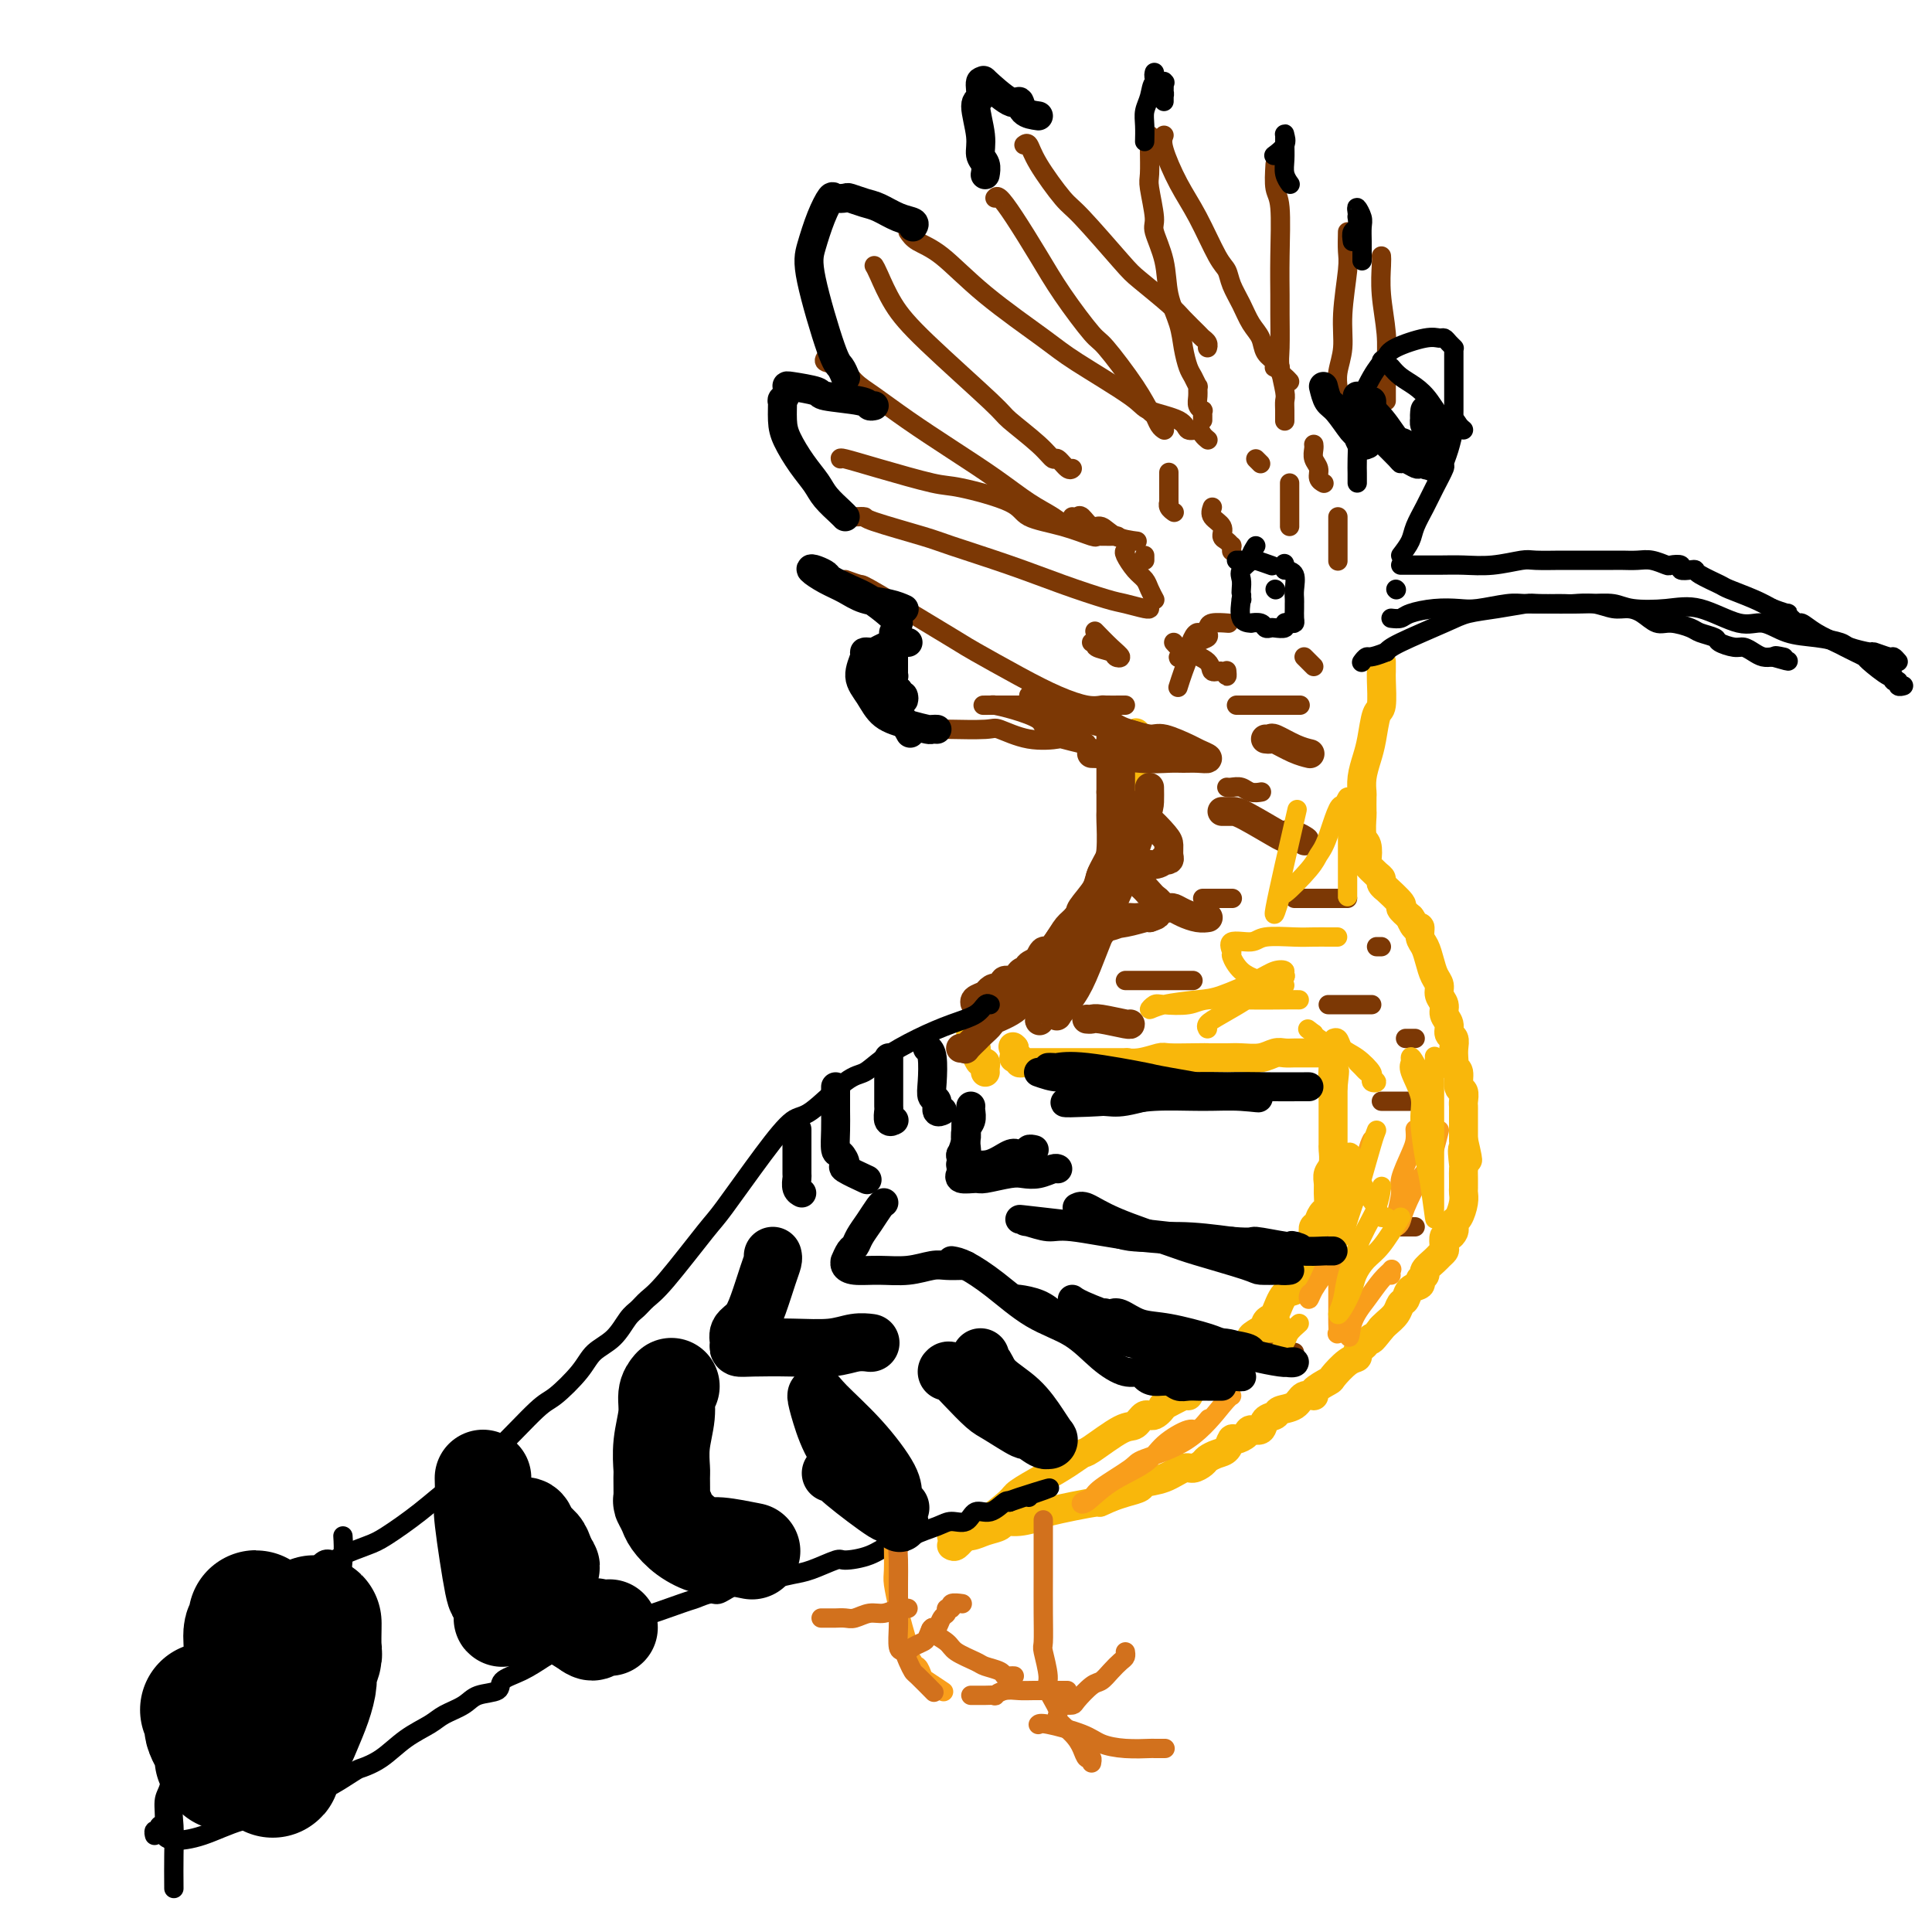 <svg viewBox='0 0 400 400' version='1.1' xmlns='http://www.w3.org/2000/svg' xmlns:xlink='http://www.w3.org/1999/xlink'><g fill='none' stroke='#F9B70B' stroke-width='6' stroke-linecap='round' stroke-linejoin='round'><path d='M286,137c0.006,0.763 0.013,1.527 0,2c-0.013,0.473 -0.045,0.657 0,2c0.045,1.343 0.166,3.846 0,5c-0.166,1.154 -0.619,0.957 -1,2c-0.381,1.043 -0.691,3.324 -1,5c-0.309,1.676 -0.619,2.748 -1,4c-0.381,1.252 -0.834,2.686 -1,4c-0.166,1.314 -0.045,2.510 0,3c0.045,0.490 0.016,0.276 0,1c-0.016,0.724 -0.018,2.387 0,3c0.018,0.613 0.056,0.177 0,1c-0.056,0.823 -0.205,2.907 0,4c0.205,1.093 0.763,1.196 1,2c0.237,0.804 0.153,2.309 0,3c-0.153,0.691 -0.376,0.568 0,1c0.376,0.432 1.352,1.419 2,2c0.648,0.581 0.970,0.755 1,1c0.030,0.245 -0.232,0.562 0,1c0.232,0.438 0.957,0.999 1,1c0.043,0.001 -0.597,-0.556 0,0c0.597,0.556 2.430,2.227 3,3c0.570,0.773 -0.123,0.650 0,1c0.123,0.350 1.061,1.175 2,2'/><path d='M292,190c1.503,2.501 0.262,0.255 0,0c-0.262,-0.255 0.455,1.481 1,2c0.545,0.519 0.919,-0.181 1,0c0.081,0.181 -0.132,1.242 0,2c0.132,0.758 0.609,1.214 1,2c0.391,0.786 0.697,1.901 1,3c0.303,1.099 0.602,2.181 1,3c0.398,0.819 0.895,1.374 1,2c0.105,0.626 -0.183,1.323 0,2c0.183,0.677 0.837,1.332 1,2c0.163,0.668 -0.167,1.347 0,2c0.167,0.653 0.829,1.278 1,2c0.171,0.722 -0.150,1.541 0,2c0.150,0.459 0.771,0.557 1,1c0.229,0.443 0.065,1.230 0,2c-0.065,0.770 -0.033,1.524 0,2c0.033,0.476 0.065,0.676 0,1c-0.065,0.324 -0.228,0.773 0,1c0.228,0.227 0.846,0.231 1,1c0.154,0.769 -0.155,2.301 0,3c0.155,0.699 0.774,0.564 1,1c0.226,0.436 0.061,1.444 0,2c-0.061,0.556 -0.016,0.660 0,1c0.016,0.340 0.004,0.916 0,1c-0.004,0.084 -0.001,-0.326 0,0c0.001,0.326 0.000,1.386 0,2c-0.000,0.614 -0.000,0.781 0,1c0.000,0.219 0.000,0.491 0,1c-0.000,0.509 -0.000,1.254 0,2'/><path d='M303,236c1.702,7.396 0.456,2.885 0,2c-0.456,-0.885 -0.122,1.857 0,3c0.122,1.143 0.033,0.687 0,1c-0.033,0.313 -0.008,1.395 0,2c0.008,0.605 -0.001,0.733 0,1c0.001,0.267 0.011,0.673 0,1c-0.011,0.327 -0.041,0.574 0,1c0.041,0.426 0.155,1.031 0,2c-0.155,0.969 -0.580,2.302 -1,3c-0.420,0.698 -0.834,0.759 -1,1c-0.166,0.241 -0.083,0.660 0,1c0.083,0.340 0.167,0.602 0,1c-0.167,0.398 -0.584,0.933 -1,1c-0.416,0.067 -0.831,-0.334 -1,0c-0.169,0.334 -0.092,1.403 0,2c0.092,0.597 0.197,0.723 0,1c-0.197,0.277 -0.698,0.704 -1,1c-0.302,0.296 -0.405,0.461 -1,1c-0.595,0.539 -1.683,1.453 -2,2c-0.317,0.547 0.136,0.728 0,1c-0.136,0.272 -0.863,0.635 -1,1c-0.137,0.365 0.315,0.730 0,1c-0.315,0.270 -1.398,0.443 -2,1c-0.602,0.557 -0.725,1.497 -1,2c-0.275,0.503 -0.703,0.568 -1,1c-0.297,0.432 -0.465,1.232 -1,2c-0.535,0.768 -1.439,1.505 -2,2c-0.561,0.495 -0.781,0.747 -1,1'/><path d='M286,275c-2.724,3.499 -2.035,2.248 -2,2c0.035,-0.248 -0.584,0.509 -1,1c-0.416,0.491 -0.630,0.717 -1,1c-0.370,0.283 -0.895,0.624 -1,1c-0.105,0.376 0.209,0.787 0,1c-0.209,0.213 -0.940,0.229 -2,1c-1.060,0.771 -2.448,2.296 -3,3c-0.552,0.704 -0.268,0.588 -1,1c-0.732,0.412 -2.480,1.353 -3,2c-0.520,0.647 0.188,1.000 0,1c-0.188,0.000 -1.273,-0.352 -2,0c-0.727,0.352 -1.097,1.408 -2,2c-0.903,0.592 -2.340,0.718 -3,1c-0.660,0.282 -0.543,0.719 -1,1c-0.457,0.281 -1.488,0.405 -2,1c-0.512,0.595 -0.504,1.660 -1,2c-0.496,0.340 -1.494,-0.046 -2,0c-0.506,0.046 -0.519,0.523 -1,1c-0.481,0.477 -1.428,0.954 -2,1c-0.572,0.046 -0.768,-0.339 -1,0c-0.232,0.339 -0.499,1.401 -1,2c-0.501,0.599 -1.235,0.733 -2,1c-0.765,0.267 -1.561,0.667 -2,1c-0.439,0.333 -0.521,0.600 -1,1c-0.479,0.400 -1.355,0.933 -2,1c-0.645,0.067 -1.057,-0.333 -2,0c-0.943,0.333 -2.416,1.399 -4,2c-1.584,0.601 -3.280,0.739 -4,1c-0.720,0.261 -0.463,0.647 -1,1c-0.537,0.353 -1.868,0.672 -3,1c-1.132,0.328 -2.066,0.664 -3,1'/><path d='M230,310c-3.804,1.664 -1.314,0.823 -3,1c-1.686,0.177 -7.549,1.371 -10,2c-2.451,0.629 -1.489,0.693 -2,1c-0.511,0.307 -2.496,0.857 -4,1c-1.504,0.143 -2.529,-0.119 -3,0c-0.471,0.119 -0.389,0.620 -1,1c-0.611,0.380 -1.915,0.638 -3,1c-1.085,0.362 -1.951,0.829 -3,1c-1.049,0.171 -2.283,0.046 -3,0c-0.717,-0.046 -0.919,-0.013 -1,0c-0.081,0.013 -0.040,0.007 0,0'/><path d='M197,320c0.279,0.165 0.558,0.330 1,0c0.442,-0.330 1.047,-1.155 2,-2c0.953,-0.845 2.253,-1.710 4,-3c1.747,-1.290 3.939,-3.005 5,-4c1.061,-0.995 0.990,-1.272 2,-2c1.010,-0.728 3.100,-1.909 5,-3c1.900,-1.091 3.611,-2.094 5,-3c1.389,-0.906 2.455,-1.715 3,-2c0.545,-0.285 0.568,-0.046 2,-1c1.432,-0.954 4.273,-3.101 6,-4c1.727,-0.899 2.340,-0.550 3,-1c0.660,-0.450 1.368,-1.697 2,-2c0.632,-0.303 1.189,0.340 2,0c0.811,-0.340 1.875,-1.663 2,-2c0.125,-0.337 -0.689,0.310 0,0c0.689,-0.310 2.880,-1.579 4,-2c1.120,-0.421 1.167,0.004 1,0c-0.167,-0.004 -0.549,-0.439 0,-1c0.549,-0.561 2.029,-1.249 3,-2c0.971,-0.751 1.431,-1.566 2,-2c0.569,-0.434 1.245,-0.487 2,-1c0.755,-0.513 1.588,-1.484 2,-2c0.412,-0.516 0.403,-0.576 1,-1c0.597,-0.424 1.798,-1.212 3,-2'/><path d='M259,278c9.770,-6.979 3.195,-3.425 1,-2c-2.195,1.425 -0.008,0.721 1,0c1.008,-0.721 0.838,-1.458 1,-2c0.162,-0.542 0.655,-0.889 1,-1c0.345,-0.111 0.541,0.013 1,-1c0.459,-1.013 1.180,-3.163 2,-4c0.820,-0.837 1.739,-0.361 2,-1c0.261,-0.639 -0.136,-2.395 0,-3c0.136,-0.605 0.806,-0.060 1,0c0.194,0.060 -0.088,-0.364 0,-1c0.088,-0.636 0.546,-1.482 1,-2c0.454,-0.518 0.905,-0.707 1,-1c0.095,-0.293 -0.167,-0.691 0,-1c0.167,-0.309 0.762,-0.530 1,-1c0.238,-0.470 0.119,-1.191 0,-2c-0.119,-0.809 -0.238,-1.706 0,-2c0.238,-0.294 0.834,0.017 1,0c0.166,-0.017 -0.099,-0.360 0,-1c0.099,-0.640 0.561,-1.575 1,-2c0.439,-0.425 0.853,-0.339 1,-1c0.147,-0.661 0.025,-2.069 0,-3c-0.025,-0.931 0.046,-1.385 0,-2c-0.046,-0.615 -0.208,-1.390 0,-2c0.208,-0.610 0.788,-1.055 1,-2c0.212,-0.945 0.057,-2.389 0,-3c-0.057,-0.611 -0.015,-0.390 0,-1c0.015,-0.610 0.004,-2.053 0,-3c-0.004,-0.947 -0.001,-1.398 0,-2c0.001,-0.602 0.000,-1.354 0,-2c-0.000,-0.646 -0.000,-1.184 0,-2c0.000,-0.816 0.000,-1.908 0,-3'/><path d='M276,225c0.619,-5.450 0.167,-2.574 0,-2c-0.167,0.574 -0.048,-1.153 0,-2c0.048,-0.847 0.024,-0.816 0,-1c-0.024,-0.184 -0.048,-0.585 0,-1c0.048,-0.415 0.168,-0.843 0,-1c-0.168,-0.157 -0.625,-0.042 -1,0c-0.375,0.042 -0.667,0.011 -1,0c-0.333,-0.011 -0.708,-0.003 -1,0c-0.292,0.003 -0.500,-0.000 -1,0c-0.500,0.000 -1.291,0.004 -2,0c-0.709,-0.004 -1.337,-0.015 -2,0c-0.663,0.015 -1.360,0.057 -2,0c-0.640,-0.057 -1.222,-0.211 -2,0c-0.778,0.211 -1.753,0.789 -3,1c-1.247,0.211 -2.767,0.057 -4,0c-1.233,-0.057 -2.178,-0.015 -3,0c-0.822,0.015 -1.521,0.004 -2,0c-0.479,-0.004 -0.740,-0.002 -1,0'/><path d='M251,219c-3.988,0.156 -1.459,0.046 -1,0c0.459,-0.046 -1.154,-0.026 -3,0c-1.846,0.026 -3.925,0.060 -5,0c-1.075,-0.060 -1.145,-0.212 -2,0c-0.855,0.212 -2.495,0.789 -4,1c-1.505,0.211 -2.874,0.057 -3,0c-0.126,-0.057 0.990,-0.015 0,0c-0.990,0.015 -4.088,0.004 -5,0c-0.912,-0.004 0.360,-0.001 0,0c-0.360,0.001 -2.352,0.000 -3,0c-0.648,-0.000 0.048,-0.000 -1,0c-1.048,0.000 -3.839,0.000 -5,0c-1.161,-0.000 -0.692,0.000 -1,0c-0.308,-0.000 -1.392,-0.000 -2,0c-0.608,0.000 -0.741,0.001 -1,0c-0.259,-0.001 -0.643,-0.004 -1,0c-0.357,0.004 -0.688,0.015 -1,0c-0.312,-0.015 -0.605,-0.056 -1,0c-0.395,0.056 -0.890,0.208 -1,0c-0.110,-0.208 0.167,-0.777 0,-1c-0.167,-0.223 -0.777,-0.101 -1,0c-0.223,0.101 -0.060,0.181 0,0c0.060,-0.181 0.017,-0.623 0,-1c-0.017,-0.377 -0.009,-0.688 0,-1'/><path d='M210,217c-0.500,-0.500 -0.250,-0.250 0,0'/><path d='M204,222c-0.022,-0.295 -0.045,-0.591 0,-1c0.045,-0.409 0.157,-0.932 0,-1c-0.157,-0.068 -0.582,0.319 -1,0c-0.418,-0.319 -0.830,-1.342 -1,-2c-0.170,-0.658 -0.098,-0.950 0,-1c0.098,-0.050 0.222,0.141 0,0c-0.222,-0.141 -0.789,-0.614 -1,-1c-0.211,-0.386 -0.065,-0.683 0,-1c0.065,-0.317 0.048,-0.652 0,-1c-0.048,-0.348 -0.126,-0.708 0,-1c0.126,-0.292 0.456,-0.515 1,-1c0.544,-0.485 1.300,-1.232 2,-2c0.700,-0.768 1.342,-1.556 2,-2c0.658,-0.444 1.331,-0.543 3,-2c1.669,-1.457 4.334,-4.274 6,-6c1.666,-1.726 2.333,-2.363 3,-3'/><path d='M218,197c2.821,-2.585 1.874,-1.549 2,-2c0.126,-0.451 1.324,-2.391 2,-3c0.676,-0.609 0.829,0.113 1,0c0.171,-0.113 0.359,-1.061 1,-2c0.641,-0.939 1.734,-1.870 2,-2c0.266,-0.130 -0.294,0.541 0,0c0.294,-0.541 1.441,-2.295 2,-3c0.559,-0.705 0.528,-0.361 1,-1c0.472,-0.639 1.447,-2.260 2,-3c0.553,-0.740 0.683,-0.599 1,-1c0.317,-0.401 0.821,-1.345 1,-2c0.179,-0.655 0.034,-1.020 0,-1c-0.034,0.020 0.042,0.426 0,0c-0.042,-0.426 -0.204,-1.684 0,-2c0.204,-0.316 0.773,0.311 1,0c0.227,-0.311 0.114,-1.559 0,-2c-0.114,-0.441 -0.227,-0.075 0,-1c0.227,-0.925 0.793,-3.142 1,-4c0.207,-0.858 0.056,-0.356 0,-1c-0.056,-0.644 -0.015,-2.435 0,-3c0.015,-0.565 0.004,0.094 0,0c-0.004,-0.094 -0.001,-0.942 0,-2c0.001,-1.058 0.000,-2.325 0,-3c-0.000,-0.675 -0.000,-0.758 0,-1c0.000,-0.242 0.000,-0.642 0,-1c-0.000,-0.358 -0.000,-0.673 0,-1c0.000,-0.327 0.000,-0.665 0,-1c-0.000,-0.335 -0.000,-0.668 0,-1'/><path d='M235,154c0.333,-4.000 0.167,-2.000 0,0'/></g>
<g fill='none' stroke='#7C3805' stroke-width='6' stroke-linecap='round' stroke-linejoin='round'><path d='M230,151c0.000,0.277 0.000,0.554 0,1c-0.000,0.446 -0.000,1.061 0,2c0.000,0.939 0.001,2.204 0,4c-0.001,1.796 -0.003,4.124 0,6c0.003,1.876 0.012,3.299 0,4c-0.012,0.701 -0.044,0.680 0,2c0.044,1.320 0.163,3.980 0,6c-0.163,2.020 -0.610,3.399 -1,4c-0.390,0.601 -0.723,0.425 -1,1c-0.277,0.575 -0.497,1.900 -1,3c-0.503,1.100 -1.290,1.973 -2,3c-0.710,1.027 -1.341,2.206 -2,3c-0.659,0.794 -1.344,1.201 -2,2c-0.656,0.799 -1.284,1.989 -2,3c-0.716,1.011 -1.520,1.843 -2,2c-0.480,0.157 -0.636,-0.360 -1,0c-0.364,0.360 -0.937,1.598 -1,2c-0.063,0.402 0.385,-0.033 0,0c-0.385,0.033 -1.604,0.535 -2,1c-0.396,0.465 0.030,0.895 0,1c-0.030,0.105 -0.515,-0.115 -1,0c-0.485,0.115 -0.971,0.566 -1,1c-0.029,0.434 0.398,0.851 0,1c-0.398,0.149 -1.622,0.030 -2,0c-0.378,-0.030 0.091,0.030 0,0c-0.091,-0.030 -0.740,-0.152 -1,0c-0.260,0.152 -0.130,0.576 0,1'/><path d='M208,204c-3.649,3.952 -2.270,1.833 -2,1c0.270,-0.833 -0.569,-0.381 -1,0c-0.431,0.381 -0.456,0.690 -1,1c-0.544,0.310 -1.608,0.622 -2,1c-0.392,0.378 -0.112,0.822 0,1c0.112,0.178 0.056,0.089 0,0'/><path d='M232,156c0.001,0.285 0.001,0.569 0,1c-0.001,0.431 -0.004,1.007 0,2c0.004,0.993 0.013,2.403 0,4c-0.013,1.597 -0.049,3.379 0,4c0.049,0.621 0.184,0.079 0,1c-0.184,0.921 -0.688,3.305 -1,5c-0.312,1.695 -0.434,2.703 -1,4c-0.566,1.297 -1.577,2.885 -2,4c-0.423,1.115 -0.257,1.757 -1,3c-0.743,1.243 -2.396,3.086 -3,4c-0.604,0.914 -0.161,0.898 -1,2c-0.839,1.102 -2.961,3.321 -4,5c-1.039,1.679 -0.995,2.816 -2,4c-1.005,1.184 -3.060,2.415 -4,4c-0.940,1.585 -0.764,3.525 -2,5c-1.236,1.475 -3.884,2.484 -5,3c-1.116,0.516 -0.699,0.538 -1,1c-0.301,0.462 -1.319,1.364 -2,2c-0.681,0.636 -1.023,1.008 -1,1c0.023,-0.008 0.412,-0.394 0,0c-0.412,0.394 -1.626,1.570 -2,2c-0.374,0.430 0.092,0.116 0,0c-0.092,-0.116 -0.740,-0.033 -1,0c-0.260,0.033 -0.130,0.017 0,0'/><path d='M238,163c0.017,1.094 0.034,2.189 0,3c-0.034,0.811 -0.119,1.339 -1,4c-0.881,2.661 -2.559,7.456 -4,11c-1.441,3.544 -2.644,5.836 -4,9c-1.356,3.164 -2.864,7.200 -4,10c-1.136,2.800 -1.900,4.363 -3,6c-1.100,1.637 -2.534,3.348 -3,4c-0.466,0.652 0.038,0.243 0,0c-0.038,-0.243 -0.616,-0.321 0,-2c0.616,-1.679 2.427,-4.957 4,-8c1.573,-3.043 2.909,-5.849 4,-8c1.091,-2.151 1.938,-3.648 3,-6c1.062,-2.352 2.341,-5.561 3,-7c0.659,-1.439 0.699,-1.109 1,-2c0.301,-0.891 0.863,-3.004 1,-4c0.137,-0.996 -0.151,-0.876 0,-1c0.151,-0.124 0.740,-0.491 1,-1c0.260,-0.509 0.190,-1.160 0,-1c-0.190,0.160 -0.499,1.129 -1,3c-0.501,1.871 -1.195,4.642 -3,8c-1.805,3.358 -4.721,7.302 -6,10c-1.279,2.698 -0.921,4.149 -2,6c-1.079,1.851 -3.594,4.100 -5,6c-1.406,1.900 -1.703,3.450 -2,5'/><path d='M217,208c-3.090,6.092 -1.316,2.323 -1,1c0.316,-1.323 -0.827,-0.200 -1,0c-0.173,0.200 0.624,-0.525 1,-1c0.376,-0.475 0.333,-0.701 1,-2c0.667,-1.299 2.046,-3.671 3,-5c0.954,-1.329 1.484,-1.614 3,-3c1.516,-1.386 4.020,-3.874 5,-5c0.980,-1.126 0.437,-0.891 1,-1c0.563,-0.109 2.232,-0.562 3,-1c0.768,-0.438 0.635,-0.862 1,-1c0.365,-0.138 1.230,0.009 2,0c0.770,-0.009 1.446,-0.175 1,0c-0.446,0.175 -2.015,0.690 -4,1c-1.985,0.310 -4.388,0.416 -6,1c-1.612,0.584 -2.435,1.646 -3,2c-0.565,0.354 -0.873,0.000 -1,0c-0.127,-0.000 -0.073,0.354 1,0c1.073,-0.354 3.164,-1.414 5,-2c1.836,-0.586 3.417,-0.696 5,-1c1.583,-0.304 3.166,-0.801 4,-1c0.834,-0.199 0.917,-0.099 1,0'/><path d='M238,190c2.485,-0.781 1.199,-0.734 1,-1c-0.199,-0.266 0.690,-0.844 1,-1c0.310,-0.156 0.040,0.110 0,0c-0.040,-0.110 0.151,-0.597 0,-1c-0.151,-0.403 -0.644,-0.721 -1,-1c-0.356,-0.279 -0.576,-0.517 -1,-1c-0.424,-0.483 -1.052,-1.209 -2,-2c-0.948,-0.791 -2.217,-1.647 -3,-2c-0.783,-0.353 -1.081,-0.203 -1,0c0.081,0.203 0.543,0.461 1,0c0.457,-0.461 0.911,-1.640 2,-2c1.089,-0.360 2.814,0.098 4,0c1.186,-0.098 1.835,-0.751 2,-1c0.165,-0.249 -0.153,-0.095 0,0c0.153,0.095 0.775,0.132 1,0c0.225,-0.132 0.051,-0.433 0,-1c-0.051,-0.567 0.022,-1.399 0,-2c-0.022,-0.601 -0.139,-0.970 -1,-2c-0.861,-1.030 -2.465,-2.721 -4,-4c-1.535,-1.279 -2.999,-2.147 -4,-3c-1.001,-0.853 -1.539,-1.691 -2,-2c-0.461,-0.309 -0.846,-0.088 -1,0c-0.154,0.088 -0.077,0.044 0,0'/><path d='M226,156c0.901,0.030 1.802,0.061 2,0c0.198,-0.061 -0.306,-0.213 1,0c1.306,0.213 4.422,0.790 7,1c2.578,0.210 4.617,0.053 6,0c1.383,-0.053 2.108,-0.002 3,0c0.892,0.002 1.949,-0.046 3,0c1.051,0.046 2.096,0.185 2,0c-0.096,-0.185 -1.333,-0.694 -2,-1c-0.667,-0.306 -0.765,-0.408 -2,-1c-1.235,-0.592 -3.606,-1.675 -5,-2c-1.394,-0.325 -1.810,0.109 -3,0c-1.190,-0.109 -3.154,-0.761 -4,-1c-0.846,-0.239 -0.574,-0.064 -1,0c-0.426,0.064 -1.550,0.018 -2,0c-0.450,-0.018 -0.225,-0.009 0,0'/><path d='M253,168c0.713,0.008 1.426,0.015 2,0c0.574,-0.015 1.009,-0.053 3,1c1.991,1.053 5.539,3.196 7,4c1.461,0.804 0.836,0.268 1,0c0.164,-0.268 1.116,-0.268 2,0c0.884,0.268 1.700,0.803 2,1c0.300,0.197 0.086,0.056 0,0c-0.086,-0.056 -0.043,-0.028 0,0'/><path d='M262,153c0.407,0.053 0.813,0.105 1,0c0.187,-0.105 0.153,-0.368 1,0c0.847,0.368 2.574,1.368 4,2c1.426,0.632 2.550,0.895 3,1c0.450,0.105 0.225,0.053 0,0'/><path d='M242,188c0.271,-0.083 0.542,-0.166 1,0c0.458,0.166 1.102,0.581 2,1c0.898,0.419 2.049,0.844 3,1c0.951,0.156 1.700,0.045 2,0c0.300,-0.045 0.150,-0.022 0,0'/><path d='M225,211c0.340,0.030 0.679,0.061 1,0c0.321,-0.061 0.622,-0.212 2,0c1.378,0.212 3.833,0.788 5,1c1.167,0.212 1.048,0.061 1,0c-0.048,-0.061 -0.024,-0.030 0,0'/></g>
<g fill='none' stroke='#7C3805' stroke-width='4' stroke-linecap='round' stroke-linejoin='round'><path d='M233,203c0.346,0.000 0.693,0.000 1,0c0.307,0.000 0.575,0.000 1,0c0.425,0.000 1.008,0.000 2,0c0.992,0.000 2.394,-0.000 3,0c0.606,0.000 0.415,0.000 1,0c0.585,-0.000 1.947,-0.000 3,0c1.053,0.000 1.798,0.000 2,0c0.202,0.000 -0.138,0.000 0,0c0.138,-0.000 0.754,0.000 1,0c0.246,0.000 0.123,0.000 0,0'/><path d='M249,186c0.143,0.000 0.286,0.000 1,0c0.714,0.000 2.000,0.000 3,0c1.000,0.000 1.714,0.000 2,0c0.286,0.000 0.143,0.000 0,0'/><path d='M254,163c0.241,0.030 0.482,0.061 1,0c0.518,-0.061 1.314,-0.212 2,0c0.686,0.212 1.262,0.788 2,1c0.738,0.212 1.640,0.061 2,0c0.360,-0.061 0.180,-0.030 0,0'/><path d='M256,146c0.122,0.000 0.245,0.000 1,0c0.755,0.000 2.143,0.000 3,0c0.857,0.000 1.183,0.000 2,0c0.817,-0.000 2.126,-0.000 3,0c0.874,0.000 1.312,0.000 2,0c0.688,0.000 1.625,0.000 2,0c0.375,0.000 0.187,0.000 0,0'/><path d='M270,136c0.311,0.311 0.622,0.622 1,1c0.378,0.378 0.822,0.822 1,1c0.178,0.178 0.089,0.089 0,0'/><path d='M250,131c0.171,0.363 0.341,0.726 0,1c-0.341,0.274 -1.195,0.460 -2,1c-0.805,0.540 -1.562,1.434 -2,2c-0.438,0.566 -0.558,0.803 -1,1c-0.442,0.197 -1.207,0.354 -1,0c0.207,-0.354 1.387,-1.221 2,-2c0.613,-0.779 0.659,-1.472 1,-2c0.341,-0.528 0.977,-0.890 1,-1c0.023,-0.110 -0.569,0.034 -1,1c-0.431,0.966 -0.703,2.754 -1,4c-0.297,1.246 -0.618,1.951 -1,3c-0.382,1.049 -0.823,2.443 -1,3c-0.177,0.557 -0.088,0.279 0,0'/><path d='M243,133c0.313,0.353 0.626,0.706 1,1c0.374,0.294 0.808,0.528 2,1c1.192,0.472 3.143,1.180 4,2c0.857,0.820 0.622,1.750 1,2c0.378,0.250 1.369,-0.180 2,0c0.631,0.180 0.901,0.972 1,1c0.099,0.028 0.028,-0.706 0,-1c-0.028,-0.294 -0.014,-0.147 0,0'/><path d='M248,132c0.316,-0.340 0.632,-0.679 1,-1c0.368,-0.321 0.789,-0.622 1,-1c0.211,-0.378 0.211,-0.833 1,-1c0.789,-0.167 2.368,-0.048 3,0c0.632,0.048 0.316,0.024 0,0'/><path d='M226,133c0.508,-0.090 1.017,-0.181 1,0c-0.017,0.181 -0.559,0.632 0,1c0.559,0.368 2.219,0.651 3,1c0.781,0.349 0.682,0.762 1,1c0.318,0.238 1.054,0.301 1,0c-0.054,-0.301 -0.899,-0.966 -2,-2c-1.101,-1.034 -2.457,-2.438 -3,-3c-0.543,-0.562 -0.271,-0.281 0,0'/><path d='M237,115c0.000,0.417 0.000,0.833 0,1c0.000,0.167 0.000,0.083 0,0'/><path d='M251,105c-0.232,0.674 -0.465,1.347 0,2c0.465,0.653 1.627,1.284 2,2c0.373,0.716 -0.044,1.516 0,2c0.044,0.484 0.548,0.651 1,1c0.452,0.349 0.853,0.878 1,1c0.147,0.122 0.039,-0.163 0,0c-0.039,0.163 -0.011,0.775 0,1c0.011,0.225 0.003,0.064 0,0c-0.003,-0.064 -0.002,-0.032 0,0'/><path d='M233,114c-0.172,0.132 -0.344,0.263 0,1c0.344,0.737 1.202,2.078 2,3c0.798,0.922 1.534,1.424 2,2c0.466,0.576 0.661,1.227 1,2c0.339,0.773 0.822,1.670 1,2c0.178,0.330 0.051,0.094 0,0c-0.051,-0.094 -0.025,-0.047 0,0'/><path d='M267,100c0.000,0.168 0.000,0.336 0,1c0.000,0.664 0.000,1.824 0,3c0.000,1.176 -0.000,2.367 0,3c0.000,0.633 0.000,0.709 0,1c0.000,0.291 0.000,0.797 0,1c0.000,0.203 0.000,0.101 0,0'/><path d='M277,107c0.000,1.411 0.000,2.821 0,4c0.000,1.179 0.000,2.125 0,3c0.000,0.875 0.000,1.679 0,2c0.000,0.321 0.000,0.161 0,0'/><path d='M272,92c0.032,0.243 0.065,0.485 0,1c-0.065,0.515 -0.227,1.301 0,2c0.227,0.699 0.844,1.311 1,2c0.156,0.689 -0.150,1.455 0,2c0.150,0.545 0.757,0.870 1,1c0.243,0.130 0.121,0.065 0,0'/><path d='M260,95c0.417,0.417 0.833,0.833 1,1c0.167,0.167 0.083,0.083 0,0'/><path d='M242,98c0.000,-0.182 0.000,-0.365 0,0c-0.000,0.365 -0.001,1.277 0,2c0.001,0.723 0.004,1.255 0,2c-0.004,0.745 -0.015,1.702 0,2c0.015,0.298 0.056,-0.065 0,0c-0.056,0.065 -0.207,0.556 0,1c0.207,0.444 0.774,0.841 1,1c0.226,0.159 0.113,0.079 0,0'/><path d='M222,107c0.358,0.064 0.716,0.129 1,0c0.284,-0.129 0.494,-0.451 1,0c0.506,0.451 1.310,1.676 2,2c0.690,0.324 1.267,-0.253 2,0c0.733,0.253 1.620,1.337 3,2c1.380,0.663 3.251,0.904 4,1c0.749,0.096 0.374,0.048 0,0'/><path d='M238,28c-0.009,0.748 -0.018,1.496 0,3c0.018,1.504 0.065,3.765 0,5c-0.065,1.235 -0.240,1.445 0,3c0.240,1.555 0.894,4.456 1,6c0.106,1.544 -0.337,1.732 0,3c0.337,1.268 1.452,3.618 2,6c0.548,2.382 0.528,4.798 1,7c0.472,2.202 1.437,4.192 2,6c0.563,1.808 0.725,3.436 1,5c0.275,1.564 0.662,3.066 1,4c0.338,0.934 0.625,1.300 1,2c0.375,0.700 0.836,1.732 1,2c0.164,0.268 0.030,-0.230 0,0c-0.030,0.230 0.045,1.189 0,2c-0.045,0.811 -0.208,1.475 0,2c0.208,0.525 0.788,0.911 1,1c0.212,0.089 0.057,-0.121 0,0c-0.057,0.121 -0.015,0.571 0,1c0.015,0.429 0.004,0.837 0,1c-0.004,0.163 -0.002,0.082 0,0'/><path d='M241,28c-0.247,0.628 -0.494,1.256 0,3c0.494,1.744 1.728,4.605 3,7c1.272,2.395 2.581,4.324 4,7c1.419,2.676 2.946,6.099 4,8c1.054,1.901 1.634,2.280 2,3c0.366,0.720 0.516,1.782 1,3c0.484,1.218 1.300,2.592 2,4c0.700,1.408 1.284,2.850 2,4c0.716,1.150 1.564,2.007 2,3c0.436,0.993 0.461,2.122 1,3c0.539,0.878 1.594,1.506 2,2c0.406,0.494 0.164,0.853 0,1c-0.164,0.147 -0.251,0.082 0,0c0.251,-0.082 0.838,-0.179 1,0c0.162,0.179 -0.101,0.636 0,1c0.101,0.364 0.566,0.637 1,1c0.434,0.363 0.838,0.818 1,1c0.162,0.182 0.081,0.091 0,0'/><path d='M264,34c-0.113,1.904 -0.227,3.807 0,5c0.227,1.193 0.793,1.674 1,4c0.207,2.326 0.054,6.497 0,10c-0.054,3.503 -0.011,6.339 0,8c0.011,1.661 -0.011,2.146 0,4c0.011,1.854 0.056,5.077 0,7c-0.056,1.923 -0.211,2.547 0,4c0.211,1.453 0.789,3.735 1,5c0.211,1.265 0.057,1.514 0,2c-0.057,0.486 -0.015,1.208 0,2c0.015,0.792 0.004,1.655 0,2c-0.004,0.345 -0.002,0.173 0,0'/><path d='M279,48c-0.033,1.463 -0.065,2.926 0,4c0.065,1.074 0.228,1.759 0,4c-0.228,2.241 -0.846,6.036 -1,9c-0.154,2.964 0.155,5.095 0,7c-0.155,1.905 -0.773,3.583 -1,5c-0.227,1.417 -0.061,2.574 0,3c0.061,0.426 0.017,0.122 0,0c-0.017,-0.122 -0.009,-0.061 0,0'/><path d='M286,53c0.030,0.367 0.061,0.734 0,2c-0.061,1.266 -0.212,3.432 0,6c0.212,2.568 0.789,5.539 1,8c0.211,2.461 0.057,4.411 0,6c-0.057,1.589 -0.015,2.818 0,4c0.015,1.182 0.004,2.317 0,3c-0.004,0.683 -0.001,0.915 0,1c0.001,0.085 0.000,0.024 0,0c-0.000,-0.024 -0.000,-0.012 0,0'/><path d='M206,41c0.206,-0.259 0.412,-0.517 1,0c0.588,0.517 1.557,1.810 3,4c1.443,2.190 3.359,5.278 5,8c1.641,2.722 3.007,5.080 5,8c1.993,2.920 4.614,6.402 6,8c1.386,1.598 1.537,1.310 3,3c1.463,1.690 4.238,5.357 6,8c1.762,2.643 2.511,4.263 3,5c0.489,0.737 0.720,0.590 1,1c0.280,0.410 0.611,1.378 1,2c0.389,0.622 0.836,0.899 1,1c0.164,0.101 0.044,0.027 0,0c-0.044,-0.027 -0.013,-0.008 0,0c0.013,0.008 0.006,0.004 0,0'/><path d='M212,30c0.331,-0.255 0.663,-0.510 1,0c0.337,0.510 0.681,1.786 2,4c1.319,2.214 3.614,5.366 5,7c1.386,1.634 1.865,1.749 4,4c2.135,2.251 5.928,6.638 8,9c2.072,2.362 2.425,2.699 4,4c1.575,1.301 4.373,3.567 6,5c1.627,1.433 2.082,2.034 3,3c0.918,0.966 2.298,2.298 3,3c0.702,0.702 0.724,0.776 1,1c0.276,0.224 0.805,0.599 1,1c0.195,0.401 0.056,0.829 0,1c-0.056,0.171 -0.028,0.086 0,0'/><path d='M188,48c0.464,0.682 0.928,1.365 2,2c1.072,0.635 2.753,1.224 5,3c2.247,1.776 5.059,4.741 9,8c3.941,3.259 9.010,6.812 12,9c2.990,2.188 3.899,3.011 7,5c3.101,1.989 8.393,5.145 11,7c2.607,1.855 2.530,2.409 4,3c1.470,0.591 4.489,1.220 6,2c1.511,0.780 1.515,1.712 2,2c0.485,0.288 1.449,-0.067 2,0c0.551,0.067 0.687,0.557 1,1c0.313,0.443 0.804,0.841 1,1c0.196,0.159 0.098,0.080 0,0'/><path d='M181,55c0.195,0.317 0.391,0.635 1,2c0.609,1.365 1.633,3.779 3,6c1.367,2.221 3.077,4.249 7,8c3.923,3.751 10.058,9.224 13,12c2.942,2.776 2.690,2.857 4,4c1.310,1.143 4.183,3.350 6,5c1.817,1.650 2.578,2.743 3,3c0.422,0.257 0.505,-0.324 1,0c0.495,0.324 1.401,1.551 2,2c0.599,0.449 0.892,0.121 1,0c0.108,-0.121 0.031,-0.035 0,0c-0.031,0.035 -0.015,0.017 0,0'/><path d='M171,74c-0.270,0.384 -0.540,0.768 0,1c0.540,0.232 1.891,0.311 3,1c1.109,0.689 1.978,1.989 3,3c1.022,1.011 2.197,1.734 4,3c1.803,1.266 4.233,3.077 7,5c2.767,1.923 5.872,3.959 9,6c3.128,2.041 6.281,4.088 9,6c2.719,1.912 5.005,3.689 7,5c1.995,1.311 3.697,2.155 5,3c1.303,0.845 2.205,1.690 3,2c0.795,0.310 1.483,0.083 2,0c0.517,-0.083 0.862,-0.024 1,0c0.138,0.024 0.069,0.012 0,0'/><path d='M174,95c-0.065,-0.139 -0.130,-0.277 1,0c1.130,0.277 3.453,0.970 7,2c3.547,1.030 8.316,2.397 11,3c2.684,0.603 3.283,0.442 6,1c2.717,0.558 7.551,1.834 10,3c2.449,1.166 2.513,2.221 4,3c1.487,0.779 4.395,1.280 7,2c2.605,0.720 4.905,1.657 6,2c1.095,0.343 0.984,0.092 1,0c0.016,-0.092 0.158,-0.025 1,0c0.842,0.025 2.383,0.007 3,0c0.617,-0.007 0.308,-0.004 0,0'/><path d='M177,107c0.894,-0.032 1.789,-0.063 2,0c0.211,0.063 -0.261,0.222 2,1c2.261,0.778 7.256,2.177 10,3c2.744,0.823 3.236,1.071 6,2c2.764,0.929 7.798,2.540 12,4c4.202,1.460 7.571,2.769 11,4c3.429,1.231 6.919,2.382 9,3c2.081,0.618 2.754,0.702 4,1c1.246,0.298 3.066,0.811 4,1c0.934,0.189 0.981,0.054 1,0c0.019,-0.054 0.009,-0.027 0,0'/><path d='M175,120c1.245,0.454 2.490,0.907 3,1c0.510,0.093 0.283,-0.176 4,2c3.717,2.176 11.376,6.797 15,9c3.624,2.203 3.213,1.988 5,3c1.787,1.012 5.772,3.252 9,5c3.228,1.748 5.698,3.004 8,4c2.302,0.996 4.435,1.731 6,2c1.565,0.269 2.563,0.072 3,0c0.437,-0.072 0.313,-0.019 1,0c0.687,0.019 2.185,0.005 3,0c0.815,-0.005 0.947,-0.001 1,0c0.053,0.001 0.026,0.001 0,0'/><path d='M194,151c0.930,0.004 1.859,0.009 2,0c0.141,-0.009 -0.507,-0.030 1,0c1.507,0.030 5.170,0.112 7,0c1.830,-0.112 1.826,-0.419 3,0c1.174,0.419 3.525,1.562 6,2c2.475,0.438 5.074,0.170 6,0c0.926,-0.170 0.180,-0.244 1,0c0.820,0.244 3.207,0.806 4,1c0.793,0.194 -0.008,0.022 0,0c0.008,-0.022 0.824,0.107 1,0c0.176,-0.107 -0.290,-0.449 -2,-1c-1.710,-0.551 -4.666,-1.310 -6,-2c-1.334,-0.690 -1.048,-1.309 -2,-2c-0.952,-0.691 -3.142,-1.453 -5,-2c-1.858,-0.547 -3.385,-0.879 -4,-1c-0.615,-0.121 -0.320,-0.033 -1,0c-0.680,0.033 -2.337,0.009 -1,0c1.337,-0.009 5.669,-0.005 10,0'/><path d='M214,146c1.801,0.283 2.303,0.992 5,2c2.697,1.008 7.589,2.316 11,3c3.411,0.684 5.342,0.743 7,1c1.658,0.257 3.045,0.714 4,1c0.955,0.286 1.480,0.403 0,0c-1.480,-0.403 -4.963,-1.327 -7,-2c-2.037,-0.673 -2.626,-1.094 -4,-2c-1.374,-0.906 -3.531,-2.295 -6,-3c-2.469,-0.705 -5.249,-0.725 -7,-1c-1.751,-0.275 -2.471,-0.805 -3,-1c-0.529,-0.195 -0.865,-0.056 -1,0c-0.135,0.056 -0.067,0.028 0,0'/></g>
<g fill='none' stroke='#000000' stroke-width='4' stroke-linecap='round' stroke-linejoin='round'><path d='M260,113c-0.483,0.780 -0.967,1.561 -1,2c-0.033,0.439 0.383,0.538 0,1c-0.383,0.462 -1.566,1.287 -2,2c-0.434,0.713 -0.118,1.316 0,2c0.118,0.684 0.040,1.451 0,2c-0.040,0.549 -0.041,0.879 0,1c0.041,0.121 0.123,0.031 0,1c-0.123,0.969 -0.450,2.995 0,4c0.450,1.005 1.679,0.987 2,1c0.321,0.013 -0.266,0.056 0,0c0.266,-0.056 1.385,-0.210 2,0c0.615,0.210 0.724,0.785 1,1c0.276,0.215 0.718,0.072 1,0c0.282,-0.072 0.405,-0.071 1,0c0.595,0.071 1.662,0.213 2,0c0.338,-0.213 -0.053,-0.782 0,-1c0.053,-0.218 0.550,-0.086 1,0c0.450,0.086 0.853,0.126 1,0c0.147,-0.126 0.039,-0.417 0,-1c-0.039,-0.583 -0.009,-1.459 0,-2c0.009,-0.541 -0.003,-0.747 0,-1c0.003,-0.253 0.021,-0.552 0,-1c-0.021,-0.448 -0.083,-1.044 0,-2c0.083,-0.956 0.309,-2.273 0,-3c-0.309,-0.727 -1.155,-0.863 -2,-1'/><path d='M266,118c-0.155,-1.929 -0.042,-1.250 0,-1c0.042,0.250 0.012,0.071 0,0c-0.012,-0.071 -0.006,-0.036 0,0'/><path d='M256,116c0.338,0.002 0.676,0.004 1,0c0.324,-0.004 0.634,-0.015 1,0c0.366,0.015 0.789,0.056 1,0c0.211,-0.056 0.211,-0.207 1,0c0.789,0.207 2.368,0.774 3,1c0.632,0.226 0.316,0.113 0,0'/><path d='M257,124c0.000,0.000 0.100,0.100 0.1,0.1'/><path d='M264,122c0.000,0.000 0.100,0.100 0.1,0.1'/><path d='M289,122c0.000,0.000 0.100,0.100 0.1,0.1'/><path d='M290,117c0.317,0.001 0.634,0.001 1,0c0.366,-0.001 0.781,-0.004 2,0c1.219,0.004 3.244,0.015 5,0c1.756,-0.015 3.245,-0.057 5,0c1.755,0.057 3.776,0.211 6,0c2.224,-0.211 4.649,-0.789 6,-1c1.351,-0.211 1.626,-0.057 3,0c1.374,0.057 3.846,0.015 5,0c1.154,-0.015 0.990,-0.004 2,0c1.010,0.004 3.194,0.001 4,0c0.806,-0.001 0.235,-0.001 1,0c0.765,0.001 2.867,0.004 4,0c1.133,-0.004 1.296,-0.015 2,0c0.704,0.015 1.948,0.056 3,0c1.052,-0.056 1.912,-0.207 3,0c1.088,0.207 2.403,0.774 3,1c0.597,0.226 0.475,0.113 1,0c0.525,-0.113 1.696,-0.224 2,0c0.304,0.224 -0.258,0.785 0,1c0.258,0.215 1.337,0.084 2,0c0.663,-0.084 0.911,-0.122 1,0c0.089,0.122 0.018,0.403 1,1c0.982,0.597 3.016,1.511 4,2c0.984,0.489 0.919,0.555 2,1c1.081,0.445 3.309,1.270 5,2c1.691,0.730 2.846,1.365 4,2'/><path d='M367,126c4.433,1.645 3.015,0.759 3,1c-0.015,0.241 1.371,1.609 2,2c0.629,0.391 0.500,-0.194 1,0c0.500,0.194 1.630,1.166 3,2c1.370,0.834 2.980,1.531 4,2c1.020,0.469 1.450,0.712 2,1c0.550,0.288 1.219,0.622 2,1c0.781,0.378 1.672,0.799 2,1c0.328,0.201 0.092,0.182 1,1c0.908,0.818 2.960,2.472 4,3c1.040,0.528 1.067,-0.069 1,0c-0.067,0.069 -0.228,0.803 0,1c0.228,0.197 0.846,-0.143 1,0c0.154,0.143 -0.155,0.770 0,1c0.155,0.230 0.772,0.062 1,0c0.228,-0.062 0.065,-0.018 0,0c-0.065,0.018 -0.033,0.009 0,0'/><path d='M393,137c-0.400,-0.455 -0.801,-0.909 -1,-1c-0.199,-0.091 -0.197,0.183 -1,0c-0.803,-0.183 -2.411,-0.823 -3,-1c-0.589,-0.177 -0.158,0.109 -1,0c-0.842,-0.109 -2.955,-0.612 -4,-1c-1.045,-0.388 -1.020,-0.661 -2,-1c-0.980,-0.339 -2.963,-0.743 -5,-1c-2.037,-0.257 -4.128,-0.367 -6,-1c-1.872,-0.633 -3.526,-1.790 -5,-2c-1.474,-0.210 -2.767,0.529 -5,0c-2.233,-0.529 -5.407,-2.324 -8,-3c-2.593,-0.676 -4.604,-0.234 -7,0c-2.396,0.234 -5.177,0.258 -7,0c-1.823,-0.258 -2.688,-0.798 -4,-1c-1.312,-0.202 -3.072,-0.065 -6,0c-2.928,0.065 -7.026,0.060 -9,0c-1.974,-0.060 -1.824,-0.174 -3,0c-1.176,0.174 -3.677,0.638 -6,1c-2.323,0.362 -4.468,0.623 -6,1c-1.532,0.377 -2.451,0.871 -5,2c-2.549,1.129 -6.728,2.894 -9,4c-2.272,1.106 -2.636,1.553 -3,2'/><path d='M287,135c-3.476,1.405 -3.667,0.917 -4,1c-0.333,0.083 -0.810,0.738 -1,1c-0.190,0.262 -0.095,0.131 0,0'/><path d='M288,128c0.736,0.083 1.471,0.167 2,0c0.529,-0.167 0.851,-0.584 2,-1c1.149,-0.416 3.124,-0.829 5,-1c1.876,-0.171 3.654,-0.098 5,0c1.346,0.098 2.262,0.222 4,0c1.738,-0.222 4.298,-0.791 6,-1c1.702,-0.209 2.545,-0.057 4,0c1.455,0.057 3.523,0.019 5,0c1.477,-0.019 2.362,-0.020 3,0c0.638,0.020 1.027,0.060 2,0c0.973,-0.060 2.529,-0.218 4,0c1.471,0.218 2.857,0.814 4,1c1.143,0.186 2.043,-0.038 3,0c0.957,0.038 1.970,0.339 3,1c1.030,0.661 2.077,1.683 3,2c0.923,0.317 1.723,-0.070 3,0c1.277,0.070 3.031,0.597 4,1c0.969,0.403 1.151,0.682 2,1c0.849,0.318 2.363,0.677 3,1c0.637,0.323 0.397,0.612 1,1c0.603,0.388 2.048,0.875 3,1c0.952,0.125 1.410,-0.111 2,0c0.590,0.111 1.313,0.568 2,1c0.687,0.432 1.339,0.838 2,1c0.661,0.162 1.330,0.081 2,0'/><path d='M367,136c5.893,1.702 2.125,0.458 1,0c-1.125,-0.458 0.393,-0.131 1,0c0.607,0.131 0.304,0.065 0,0'/><path d='M290,115c0.781,-1.025 1.562,-2.051 2,-3c0.438,-0.949 0.533,-1.822 1,-3c0.467,-1.178 1.305,-2.663 2,-4c0.695,-1.337 1.248,-2.527 2,-4c0.752,-1.473 1.704,-3.229 2,-4c0.296,-0.771 -0.064,-0.556 0,-1c0.064,-0.444 0.553,-1.546 1,-3c0.447,-1.454 0.852,-3.261 1,-4c0.148,-0.739 0.040,-0.412 0,-1c-0.040,-0.588 -0.011,-2.093 0,-3c0.011,-0.907 0.003,-1.216 0,-2c-0.003,-0.784 -0.001,-2.041 0,-3c0.001,-0.959 0.000,-1.619 0,-2c-0.000,-0.381 0.000,-0.484 0,-1c-0.000,-0.516 -0.000,-1.445 0,-2c0.000,-0.555 0.001,-0.736 0,-1c-0.001,-0.264 -0.003,-0.609 0,-1c0.003,-0.391 0.012,-0.827 0,-1c-0.012,-0.173 -0.044,-0.085 0,0c0.044,0.085 0.164,0.165 0,0c-0.164,-0.165 -0.611,-0.574 -1,-1c-0.389,-0.426 -0.720,-0.868 -1,-1c-0.280,-0.132 -0.508,0.047 -1,0c-0.492,-0.047 -1.248,-0.320 -3,0c-1.752,0.320 -4.501,1.234 -6,2c-1.499,0.766 -1.750,1.383 -2,2'/><path d='M287,74c-1.392,0.760 -0.870,0.661 -1,1c-0.130,0.339 -0.910,1.117 -2,3c-1.090,1.883 -2.488,4.871 -3,7c-0.512,2.129 -0.137,3.397 0,5c0.137,1.603 0.037,3.540 0,5c-0.037,1.460 -0.010,2.443 0,3c0.010,0.557 0.003,0.688 0,1c-0.003,0.312 -0.001,0.803 0,1c0.001,0.197 0.000,0.098 0,0'/><path d='M288,76c0.576,0.677 1.152,1.354 2,2c0.848,0.646 1.967,1.262 3,2c1.033,0.738 1.979,1.599 3,3c1.021,1.401 2.116,3.342 3,4c0.884,0.658 1.557,0.032 2,0c0.443,-0.032 0.658,0.530 1,1c0.342,0.470 0.812,0.849 1,1c0.188,0.151 0.094,0.076 0,0'/><path d='M281,87c-0.445,-0.445 -0.890,-0.889 0,0c0.890,0.889 3.116,3.113 4,4c0.884,0.887 0.426,0.438 1,1c0.574,0.562 2.182,2.137 3,3c0.818,0.863 0.848,1.015 1,1c0.152,-0.015 0.426,-0.196 1,0c0.574,0.196 1.447,0.771 2,1c0.553,0.229 0.788,0.113 1,0c0.212,-0.113 0.403,-0.223 1,0c0.597,0.223 1.599,0.778 2,1c0.401,0.222 0.200,0.111 0,0'/><path d='M280,50c-0.113,-0.794 -0.226,-1.588 0,-2c0.226,-0.412 0.792,-0.441 1,-1c0.208,-0.559 0.060,-1.646 0,-2c-0.060,-0.354 -0.030,0.026 0,0c0.030,-0.026 0.061,-0.456 0,-1c-0.061,-0.544 -0.212,-1.200 0,-1c0.212,0.200 0.789,1.258 1,2c0.211,0.742 0.057,1.169 0,2c-0.057,0.831 -0.015,2.065 0,3c0.015,0.935 0.004,1.570 0,2c-0.004,0.430 -0.001,0.654 0,1c0.001,0.346 0.000,0.813 0,1c-0.000,0.187 -0.000,0.093 0,0'/><path d='M264,32c-0.227,0.169 -0.453,0.338 0,0c0.453,-0.338 1.586,-1.182 2,-2c0.414,-0.818 0.110,-1.611 0,-2c-0.110,-0.389 -0.026,-0.374 0,0c0.026,0.374 -0.007,1.106 0,2c0.007,0.894 0.053,1.951 0,3c-0.053,1.049 -0.207,2.090 0,3c0.207,0.910 0.773,1.689 1,2c0.227,0.311 0.113,0.156 0,0'/><path d='M239,15c-0.083,0.365 -0.166,0.730 0,1c0.166,0.270 0.580,0.445 1,1c0.420,0.555 0.845,1.490 1,2c0.155,0.510 0.041,0.595 0,1c-0.041,0.405 -0.009,1.128 0,1c0.009,-0.128 -0.004,-1.109 0,-2c0.004,-0.891 0.027,-1.694 0,-2c-0.027,-0.306 -0.102,-0.115 0,0c0.102,0.115 0.381,0.155 0,0c-0.381,-0.155 -1.423,-0.503 -2,0c-0.577,0.503 -0.691,1.859 -1,3c-0.309,1.141 -0.815,2.069 -1,3c-0.185,0.931 -0.050,1.866 0,3c0.050,1.134 0.014,2.467 0,3c-0.014,0.533 -0.007,0.267 0,0'/><path d='M205,208c-0.304,-0.183 -0.608,-0.366 -1,0c-0.392,0.366 -0.870,1.282 -2,2c-1.130,0.718 -2.910,1.238 -5,2c-2.090,0.762 -4.489,1.767 -7,3c-2.511,1.233 -5.135,2.694 -7,4c-1.865,1.306 -2.970,2.457 -4,3c-1.030,0.543 -1.985,0.478 -4,2c-2.015,1.522 -5.090,4.630 -7,6c-1.910,1.370 -2.654,1.000 -4,2c-1.346,1.000 -3.295,3.370 -6,7c-2.705,3.630 -6.167,8.520 -8,11c-1.833,2.480 -2.038,2.549 -4,5c-1.962,2.451 -5.682,7.282 -8,10c-2.318,2.718 -3.233,3.321 -4,4c-0.767,0.679 -1.386,1.432 -2,2c-0.614,0.568 -1.225,0.951 -2,2c-0.775,1.049 -1.715,2.765 -3,4c-1.285,1.235 -2.916,1.990 -4,3c-1.084,1.010 -1.621,2.277 -3,4c-1.379,1.723 -3.602,3.904 -5,5c-1.398,1.096 -1.973,1.108 -4,3c-2.027,1.892 -5.507,5.663 -8,8c-2.493,2.337 -3.998,3.239 -5,4c-1.002,0.761 -1.501,1.380 -2,2'/><path d='M96,306c-5.500,4.998 -3.750,2.992 -4,3c-0.250,0.008 -2.500,2.031 -5,4c-2.500,1.969 -5.250,3.884 -7,5c-1.750,1.116 -2.501,1.432 -4,2c-1.499,0.568 -3.746,1.389 -5,2c-1.254,0.611 -1.515,1.012 -2,1c-0.485,-0.012 -1.196,-0.439 -2,0c-0.804,0.439 -1.703,1.742 -2,2c-0.297,0.258 0.009,-0.531 -2,0c-2.009,0.531 -6.331,2.381 -8,3c-1.669,0.619 -0.685,0.006 -1,0c-0.315,-0.006 -1.930,0.594 -3,1c-1.070,0.406 -1.596,0.616 -2,1c-0.404,0.384 -0.686,0.941 -1,1c-0.314,0.059 -0.661,-0.379 -1,0c-0.339,0.379 -0.671,1.576 -1,2c-0.329,0.424 -0.656,0.077 -1,0c-0.344,-0.077 -0.704,0.117 -1,1c-0.296,0.883 -0.528,2.455 -1,3c-0.472,0.545 -1.185,0.064 -2,2c-0.815,1.936 -1.733,6.290 -2,8c-0.267,1.710 0.117,0.777 0,2c-0.117,1.223 -0.735,4.601 -1,6c-0.265,1.399 -0.176,0.819 0,2c0.176,1.181 0.439,4.123 0,7c-0.439,2.877 -1.582,5.689 -2,8c-0.418,2.311 -0.113,4.122 0,6c0.113,1.878 0.032,3.822 0,6c-0.032,2.178 -0.016,4.589 0,7'/><path d='M43,333c0.211,0.294 0.421,0.589 0,2c-0.421,1.411 -1.475,3.940 -2,5c-0.525,1.060 -0.522,0.651 -1,3c-0.478,2.349 -1.439,7.456 -2,10c-0.561,2.544 -0.724,2.524 -1,4c-0.276,1.476 -0.667,4.447 -1,7c-0.333,2.553 -0.610,4.688 -1,6c-0.390,1.312 -0.893,1.801 -1,3c-0.107,1.199 0.182,3.110 0,4c-0.182,0.890 -0.833,0.761 -1,1c-0.167,0.239 0.151,0.848 0,1c-0.151,0.152 -0.771,-0.151 -1,0c-0.229,0.151 -0.065,0.758 0,1c0.065,0.242 0.033,0.121 0,0'/><path d='M34,377c-0.007,0.331 -0.014,0.662 0,1c0.014,0.338 0.048,0.683 0,1c-0.048,0.317 -0.179,0.607 0,1c0.179,0.393 0.668,0.889 2,1c1.332,0.111 3.509,-0.164 6,-1c2.491,-0.836 5.298,-2.235 8,-3c2.702,-0.765 5.299,-0.898 8,-2c2.701,-1.102 5.505,-3.175 7,-4c1.495,-0.825 1.679,-0.401 3,-1c1.321,-0.599 3.779,-2.219 5,-3c1.221,-0.781 1.207,-0.723 2,-1c0.793,-0.277 2.394,-0.889 4,-2c1.606,-1.111 3.219,-2.721 5,-4c1.781,-1.279 3.732,-2.226 5,-3c1.268,-0.774 1.853,-1.377 3,-2c1.147,-0.623 2.854,-1.268 4,-2c1.146,-0.732 1.730,-1.550 3,-2c1.270,-0.450 3.227,-0.533 4,-1c0.773,-0.467 0.362,-1.318 1,-2c0.638,-0.682 2.325,-1.195 4,-2c1.675,-0.805 3.337,-1.903 5,-3'/><path d='M113,343c9.110,-5.048 4.386,-1.669 3,-1c-1.386,0.669 0.568,-1.374 2,-2c1.432,-0.626 2.343,0.164 3,0c0.657,-0.164 1.061,-1.281 2,-2c0.939,-0.719 2.413,-1.040 3,-1c0.587,0.040 0.288,0.443 1,0c0.712,-0.443 2.435,-1.731 3,-2c0.565,-0.269 -0.030,0.480 2,0c2.030,-0.480 6.684,-2.188 9,-3c2.316,-0.812 2.295,-0.728 3,-1c0.705,-0.272 2.134,-0.899 3,-1c0.866,-0.101 1.167,0.325 2,0c0.833,-0.325 2.199,-1.401 4,-2c1.801,-0.599 4.037,-0.720 6,-1c1.963,-0.280 3.651,-0.718 5,-1c1.349,-0.282 2.357,-0.409 4,-1c1.643,-0.591 3.920,-1.645 5,-2c1.080,-0.355 0.962,-0.010 2,0c1.038,0.010 3.233,-0.315 5,-1c1.767,-0.685 3.105,-1.729 4,-2c0.895,-0.271 1.346,0.231 2,0c0.654,-0.231 1.511,-1.194 3,-2c1.489,-0.806 3.609,-1.454 5,-2c1.391,-0.546 2.054,-0.991 3,-1c0.946,-0.009 2.176,0.417 3,0c0.824,-0.417 1.241,-1.679 2,-2c0.759,-0.321 1.858,0.298 3,0c1.142,-0.298 2.326,-1.514 3,-2c0.674,-0.486 0.837,-0.243 1,0'/><path d='M209,311c15.260,-5.177 5.410,-2.120 2,-1c-3.410,1.120 -0.380,0.301 1,0c1.380,-0.301 1.108,-0.086 1,0c-0.108,0.086 -0.054,0.043 0,0'/><path d='M71,318c0.083,1.301 0.166,2.602 0,5c-0.166,2.398 -0.580,5.894 -1,10c-0.420,4.106 -0.845,8.823 -1,11c-0.155,2.177 -0.042,1.813 0,4c0.042,2.187 0.011,6.926 0,9c-0.011,2.074 -0.003,1.484 0,2c0.003,0.516 0.001,2.139 0,3c-0.001,0.861 -0.000,0.960 0,1c0.000,0.040 0.000,0.020 0,0'/></g>
<g fill='none' stroke='#000000' stroke-width='28' stroke-linecap='round' stroke-linejoin='round'><path d='M43,354c0.485,0.723 0.971,1.447 1,2c0.029,0.553 -0.398,0.937 0,2c0.398,1.063 1.622,2.805 2,4c0.378,1.195 -0.088,1.844 0,2c0.088,0.156 0.731,-0.180 1,0c0.269,0.180 0.166,0.877 0,1c-0.166,0.123 -0.394,-0.328 0,-2c0.394,-1.672 1.411,-4.564 2,-6c0.589,-1.436 0.750,-1.416 1,-3c0.250,-1.584 0.589,-4.773 1,-7c0.411,-2.227 0.895,-3.494 1,-5c0.105,-1.506 -0.168,-3.252 0,-4c0.168,-0.748 0.777,-0.499 1,-1c0.223,-0.501 0.059,-1.752 0,-2c-0.059,-0.248 -0.012,0.507 0,2c0.012,1.493 -0.010,3.723 0,6c0.010,2.277 0.054,4.600 0,7c-0.054,2.400 -0.205,4.875 0,7c0.205,2.125 0.766,3.899 1,5c0.234,1.101 0.140,1.527 0,2c-0.140,0.473 -0.326,0.992 0,1c0.326,0.008 1.163,-0.496 2,-1'/><path d='M56,364c0.594,4.621 0.580,1.673 1,0c0.420,-1.673 1.274,-2.071 2,-3c0.726,-0.929 1.323,-2.389 2,-4c0.677,-1.611 1.435,-3.374 2,-5c0.565,-1.626 0.936,-3.115 1,-4c0.064,-0.885 -0.179,-1.165 0,-2c0.179,-0.835 0.780,-2.224 1,-3c0.220,-0.776 0.059,-0.940 0,-2c-0.059,-1.060 -0.016,-3.016 0,-4c0.016,-0.984 0.005,-0.995 0,-1c-0.005,-0.005 -0.002,-0.002 0,0'/></g>
<g fill='none' stroke='#000000' stroke-width='20' stroke-linecap='round' stroke-linejoin='round'><path d='M100,306c0.055,2.045 0.109,4.089 0,5c-0.109,0.911 -0.383,0.688 0,4c0.383,3.312 1.423,10.159 2,13c0.577,2.841 0.690,1.675 1,2c0.310,0.325 0.818,2.140 1,3c0.182,0.860 0.038,0.766 0,1c-0.038,0.234 0.031,0.795 0,1c-0.031,0.205 -0.164,0.054 0,0c0.164,-0.054 0.623,-0.011 1,0c0.377,0.011 0.673,-0.010 1,0c0.327,0.010 0.685,0.051 1,0c0.315,-0.051 0.585,-0.192 1,0c0.415,0.192 0.974,0.719 2,0c1.026,-0.719 2.520,-2.682 3,-4c0.480,-1.318 -0.056,-1.991 0,-3c0.056,-1.009 0.702,-2.353 1,-3c0.298,-0.647 0.249,-0.598 0,-1c-0.249,-0.402 -0.697,-1.257 -1,-2c-0.303,-0.743 -0.460,-1.375 -1,-2c-0.540,-0.625 -1.463,-1.242 -2,-2c-0.537,-0.758 -0.688,-1.656 -1,-2c-0.312,-0.344 -0.783,-0.133 -1,0c-0.217,0.133 -0.179,0.189 0,2c0.179,1.811 0.498,5.378 1,7c0.502,1.622 1.186,1.301 2,2c0.814,0.699 1.758,2.419 3,4c1.242,1.581 2.784,3.023 4,4c1.216,0.977 2.108,1.488 3,2'/><path d='M121,337c2.281,1.856 1.982,0.498 2,0c0.018,-0.498 0.351,-0.134 1,0c0.649,0.134 1.614,0.038 2,0c0.386,-0.038 0.193,-0.019 0,0'/><path d='M139,287c-0.453,0.536 -0.906,1.072 -1,2c-0.094,0.928 0.171,2.249 0,4c-0.171,1.751 -0.779,3.932 -1,6c-0.221,2.068 -0.056,4.025 0,5c0.056,0.975 0.003,0.970 0,2c-0.003,1.030 0.045,3.094 0,4c-0.045,0.906 -0.184,0.653 0,1c0.184,0.347 0.692,1.293 1,2c0.308,0.707 0.416,1.174 1,2c0.584,0.826 1.643,2.011 3,3c1.357,0.989 3.013,1.780 4,2c0.987,0.220 1.304,-0.133 3,0c1.696,0.133 4.770,0.752 6,1c1.230,0.248 0.615,0.124 0,0'/></g>
<g fill='none' stroke='#000000' stroke-width='12' stroke-linecap='round' stroke-linejoin='round'><path d='M160,260c0.064,0.236 0.129,0.472 0,1c-0.129,0.528 -0.451,1.349 -1,3c-0.549,1.651 -1.325,4.131 -2,6c-0.675,1.869 -1.247,3.128 -2,4c-0.753,0.872 -1.685,1.358 -2,2c-0.315,0.642 -0.014,1.441 0,2c0.014,0.559 -0.261,0.878 0,1c0.261,0.122 1.058,0.047 3,0c1.942,-0.047 5.029,-0.065 8,0c2.971,0.065 5.827,0.213 8,0c2.173,-0.213 3.662,-0.788 5,-1c1.338,-0.212 2.525,-0.061 3,0c0.475,0.061 0.237,0.030 0,0'/></g>
<g fill='none' stroke='#F99E1B' stroke-width='4' stroke-linecap='round' stroke-linejoin='round'><path d='M185,320c-0.007,-0.509 -0.013,-1.018 0,0c0.013,1.018 0.046,3.564 0,5c-0.046,1.436 -0.171,1.761 0,3c0.171,1.239 0.638,3.392 1,5c0.362,1.608 0.618,2.670 1,4c0.382,1.330 0.890,2.929 1,4c0.110,1.071 -0.177,1.615 0,2c0.177,0.385 0.819,0.613 1,1c0.181,0.387 -0.098,0.934 0,1c0.098,0.066 0.573,-0.350 1,0c0.427,0.350 0.805,1.465 1,2c0.195,0.535 0.206,0.490 1,1c0.794,0.510 2.370,1.574 3,2c0.630,0.426 0.315,0.213 0,0'/></g>
<g fill='none' stroke='#D2711D' stroke-width='4' stroke-linecap='round' stroke-linejoin='round'><path d='M187,318c-0.423,0.620 -0.845,1.241 -1,2c-0.155,0.759 -0.041,1.657 0,3c0.041,1.343 0.010,3.131 0,5c-0.010,1.869 0.000,3.820 0,5c-0.000,1.180 -0.011,1.590 0,2c0.011,0.410 0.045,0.821 0,2c-0.045,1.179 -0.169,3.126 0,4c0.169,0.874 0.631,0.676 1,1c0.369,0.324 0.646,1.170 1,2c0.354,0.830 0.786,1.645 1,2c0.214,0.355 0.212,0.249 1,1c0.788,0.751 2.368,2.357 3,3c0.632,0.643 0.316,0.321 0,0'/><path d='M188,333c-0.576,-0.121 -1.151,-0.243 -2,0c-0.849,0.243 -1.971,0.850 -3,1c-1.029,0.150 -1.963,-0.156 -3,0c-1.037,0.156 -2.175,0.774 -3,1c-0.825,0.226 -1.335,0.061 -2,0c-0.665,-0.061 -1.485,-0.016 -2,0c-0.515,0.016 -0.726,0.004 -1,0c-0.274,-0.004 -0.612,-0.001 -1,0c-0.388,0.001 -0.825,0.000 -1,0c-0.175,-0.000 -0.087,-0.000 0,0'/><path d='M188,342c0.220,-0.322 0.440,-0.645 1,-1c0.560,-0.355 1.459,-0.743 2,-1c0.541,-0.257 0.723,-0.383 1,-1c0.277,-0.617 0.647,-1.724 1,-2c0.353,-0.276 0.687,0.281 1,0c0.313,-0.281 0.604,-1.400 1,-2c0.396,-0.600 0.898,-0.683 1,-1c0.102,-0.317 -0.196,-0.870 0,-1c0.196,-0.130 0.888,0.161 1,0c0.112,-0.161 -0.354,-0.774 0,-1c0.354,-0.226 1.530,-0.065 2,0c0.470,0.065 0.235,0.032 0,0'/><path d='M193,337c-0.309,0.242 -0.618,0.485 0,1c0.618,0.515 2.162,1.304 3,2c0.838,0.696 0.970,1.301 2,2c1.030,0.699 2.958,1.494 4,2c1.042,0.506 1.197,0.724 2,1c0.803,0.276 2.254,0.610 3,1c0.746,0.390 0.788,0.837 1,1c0.212,0.163 0.596,0.044 1,0c0.404,-0.044 0.830,-0.013 1,0c0.170,0.013 0.085,0.006 0,0'/><path d='M216,315c0.000,-0.293 0.000,-0.586 0,0c-0.000,0.586 -0.001,2.051 0,4c0.001,1.949 0.005,4.381 0,7c-0.005,2.619 -0.018,5.424 0,8c0.018,2.576 0.065,4.925 0,6c-0.065,1.075 -0.244,0.878 0,2c0.244,1.122 0.912,3.563 1,5c0.088,1.437 -0.404,1.869 0,3c0.404,1.131 1.705,2.962 2,4c0.295,1.038 -0.415,1.282 0,2c0.415,0.718 1.953,1.909 3,3c1.047,1.091 1.601,2.082 2,3c0.399,0.918 0.643,1.761 1,2c0.357,0.239 0.827,-0.128 1,0c0.173,0.128 0.049,0.751 0,1c-0.049,0.249 -0.025,0.125 0,0'/><path d='M221,350c-0.298,-0.001 -0.597,-0.001 -1,0c-0.403,0.001 -0.911,0.004 -2,0c-1.089,-0.004 -2.759,-0.015 -4,0c-1.241,0.015 -2.052,0.057 -3,0c-0.948,-0.057 -2.033,-0.211 -3,0c-0.967,0.211 -1.817,0.789 -2,1c-0.183,0.211 0.301,0.057 0,0c-0.301,-0.057 -1.387,-0.015 -2,0c-0.613,0.015 -0.752,0.004 -1,0c-0.248,-0.004 -0.605,-0.001 -1,0c-0.395,0.001 -0.827,0.000 -1,0c-0.173,-0.000 -0.086,-0.000 0,0'/><path d='M220,353c0.810,0.027 1.620,0.054 2,0c0.380,-0.054 0.329,-0.189 1,-1c0.671,-0.811 2.064,-2.297 3,-3c0.936,-0.703 1.414,-0.623 2,-1c0.586,-0.377 1.281,-1.212 2,-2c0.719,-0.788 1.461,-1.531 2,-2c0.539,-0.469 0.876,-0.665 1,-1c0.124,-0.335 0.035,-0.810 0,-1c-0.035,-0.190 -0.018,-0.095 0,0'/><path d='M215,357c-0.039,0.047 -0.077,0.093 0,0c0.077,-0.093 0.270,-0.326 2,0c1.730,0.326 4.997,1.212 7,2c2.003,0.788 2.740,1.479 4,2c1.260,0.521 3.041,0.872 5,1c1.959,0.128 4.094,0.034 5,0c0.906,-0.034 0.583,-0.009 1,0c0.417,0.009 1.574,0.002 2,0c0.426,-0.002 0.122,-0.001 0,0c-0.122,0.001 -0.061,0.000 0,0'/></g>
<g fill='none' stroke='#7C3805' stroke-width='4' stroke-linecap='round' stroke-linejoin='round'><path d='M285,196c0.417,0.000 0.833,0.000 1,0c0.167,0.000 0.083,0.000 0,0'/><path d='M268,186c0.811,0.000 1.621,0.000 2,0c0.379,0.000 0.326,0.000 1,0c0.674,0.000 2.076,0.000 3,0c0.924,0.000 1.372,0.000 2,0c0.628,0.000 1.436,0.000 2,0c0.564,0.000 0.883,0.000 1,0c0.117,0.000 0.034,0.000 0,0c-0.034,0.000 -0.017,0.000 0,0'/><path d='M275,208c0.634,0.000 1.269,0.000 2,0c0.731,0.000 1.559,-0.000 2,0c0.441,0.000 0.497,0.000 1,0c0.503,0.000 1.454,-0.000 2,0c0.546,0.000 0.685,0.000 1,0c0.315,-0.000 0.804,0.000 1,0c0.196,0.000 0.098,0.000 0,0'/><path d='M286,228c0.900,0.000 1.800,0.000 2,0c0.200,0.000 -0.300,0.000 0,0c0.300,0.000 1.400,-0.000 2,0c0.600,0.000 0.700,-0.000 1,0c0.300,0.000 0.800,0.000 1,0c0.200,-0.000 0.100,0.000 0,0'/><path d='M290,254c0.733,0.000 1.467,0.000 2,0c0.533,0.000 0.867,0.000 1,0c0.133,0.000 0.067,0.000 0,0'/><path d='M291,215c0.311,0.000 0.622,0.000 1,0c0.378,0.000 0.822,-0.000 1,0c0.178,0.000 0.089,0.000 0,0'/><path d='M262,280c0.305,0.000 0.610,0.000 1,0c0.390,0.000 0.865,0.000 1,0c0.135,0.000 -0.069,-0.000 0,0c0.069,0.000 0.411,0.000 1,0c0.589,-0.000 1.426,0.000 2,0c0.574,0.000 0.885,0.000 1,0c0.115,0.000 0.033,0.000 0,0c-0.033,0.000 -0.016,0.000 0,0'/></g>
<g fill='none' stroke='#F99E1B' stroke-width='4' stroke-linecap='round' stroke-linejoin='round'><path d='M255,289c-0.313,0.165 -0.627,0.331 -2,2c-1.373,1.669 -3.806,4.843 -7,7c-3.194,2.157 -7.151,3.299 -9,4c-1.849,0.701 -1.591,0.962 -3,2c-1.409,1.038 -4.484,2.855 -6,4c-1.516,1.145 -1.472,1.619 -2,2c-0.528,0.381 -1.627,0.668 -2,1c-0.373,0.332 -0.020,0.708 1,0c1.020,-0.708 2.706,-2.499 5,-4c2.294,-1.501 5.197,-2.711 7,-4c1.803,-1.289 2.508,-2.658 4,-4c1.492,-1.342 3.771,-2.659 5,-3c1.229,-0.341 1.408,0.293 2,0c0.592,-0.293 1.598,-1.512 2,-2c0.402,-0.488 0.201,-0.244 0,0'/><path d='M284,236c-0.297,0.586 -0.594,1.173 -1,3c-0.406,1.827 -0.921,4.895 -2,8c-1.079,3.105 -2.720,6.249 -4,9c-1.280,2.751 -2.197,5.110 -3,7c-0.803,1.890 -1.491,3.311 -2,4c-0.509,0.689 -0.837,0.647 -1,1c-0.163,0.353 -0.159,1.102 0,1c0.159,-0.102 0.473,-1.055 1,-2c0.527,-0.945 1.265,-1.882 2,-3c0.735,-1.118 1.465,-2.416 2,-3c0.535,-0.584 0.875,-0.452 1,0c0.125,0.452 0.034,1.225 0,2c-0.034,0.775 -0.011,1.553 0,3c0.011,1.447 0.008,3.565 0,5c-0.008,1.435 -0.023,2.189 0,3c0.023,0.811 0.083,1.680 0,2c-0.083,0.320 -0.309,0.091 0,0c0.309,-0.091 1.155,-0.046 2,0'/><path d='M279,276c0.549,2.114 0.420,-0.100 1,-2c0.580,-1.900 1.868,-3.486 3,-5c1.132,-1.514 2.107,-2.955 3,-4c0.893,-1.045 1.703,-1.692 2,-2c0.297,-0.308 0.080,-0.275 0,0c-0.080,0.275 -0.023,0.793 0,1c0.023,0.207 0.011,0.104 0,0'/><path d='M298,234c-0.704,2.779 -1.407,5.558 -2,7c-0.593,1.442 -1.074,1.546 -2,3c-0.926,1.454 -2.296,4.257 -3,6c-0.704,1.743 -0.740,2.425 -1,3c-0.260,0.575 -0.743,1.041 -1,1c-0.257,-0.041 -0.290,-0.591 0,-2c0.290,-1.409 0.901,-3.677 1,-5c0.099,-1.323 -0.313,-1.700 0,-3c0.313,-1.300 1.352,-3.524 2,-5c0.648,-1.476 0.905,-2.205 1,-3c0.095,-0.795 0.027,-1.656 0,-2c-0.027,-0.344 -0.014,-0.172 0,0'/></g>
<g fill='none' stroke='#F9B70B' stroke-width='4' stroke-linecap='round' stroke-linejoin='round'><path d='M290,252c-1.407,2.271 -2.814,4.541 -4,6c-1.186,1.459 -2.151,2.106 -3,3c-0.849,0.894 -1.583,2.035 -2,3c-0.417,0.965 -0.517,1.753 -1,3c-0.483,1.247 -1.350,2.954 -2,4c-0.650,1.046 -1.082,1.432 -1,1c0.082,-0.432 0.677,-1.682 1,-3c0.323,-1.318 0.374,-2.704 1,-5c0.626,-2.296 1.828,-5.502 3,-8c1.172,-2.498 2.316,-4.288 3,-6c0.684,-1.712 0.910,-3.346 1,-4c0.090,-0.654 0.045,-0.327 0,0'/><path d='M285,234c-0.212,0.524 -0.423,1.047 -1,3c-0.577,1.953 -1.518,5.335 -2,7c-0.482,1.665 -0.505,1.615 -1,3c-0.495,1.385 -1.464,4.207 -2,6c-0.536,1.793 -0.641,2.556 -1,3c-0.359,0.444 -0.973,0.567 -1,0c-0.027,-0.567 0.532,-1.824 1,-4c0.468,-2.176 0.846,-5.270 1,-7c0.154,-1.730 0.086,-2.097 0,-3c-0.086,-0.903 -0.188,-2.342 0,-3c0.188,-0.658 0.666,-0.537 1,0c0.334,0.537 0.523,1.488 1,3c0.477,1.512 1.242,3.586 2,5c0.758,1.414 1.510,2.169 2,3c0.490,0.831 0.719,1.738 1,2c0.281,0.262 0.614,-0.122 1,0c0.386,0.122 0.825,0.749 1,1c0.175,0.251 0.088,0.125 0,0'/><path d='M297,219c-0.000,0.166 -0.000,0.331 0,0c0.000,-0.331 0.000,-1.160 0,1c-0.000,2.160 -0.000,7.308 0,10c0.000,2.692 0.001,2.927 0,5c-0.001,2.073 -0.003,5.982 0,9c0.003,3.018 0.012,5.144 0,6c-0.012,0.856 -0.046,0.441 0,1c0.046,0.559 0.172,2.090 0,1c-0.172,-1.090 -0.642,-4.803 -1,-7c-0.358,-2.197 -0.604,-2.879 -1,-5c-0.396,-2.121 -0.944,-5.682 -1,-8c-0.056,-2.318 0.378,-3.394 0,-5c-0.378,-1.606 -1.568,-3.743 -2,-5c-0.432,-1.257 -0.105,-1.635 0,-2c0.105,-0.365 -0.013,-0.716 0,-1c0.013,-0.284 0.157,-0.499 1,1c0.843,1.499 2.384,4.714 3,6c0.616,1.286 0.308,0.643 0,0'/><path d='M281,220c0.343,0.332 0.685,0.664 1,1c0.315,0.336 0.602,0.675 1,1c0.398,0.325 0.908,0.636 1,1c0.092,0.364 -0.232,0.781 0,1c0.232,0.219 1.022,0.239 1,0c-0.022,-0.239 -0.856,-0.737 -1,-1c-0.144,-0.263 0.402,-0.291 0,-1c-0.402,-0.709 -1.751,-2.101 -3,-3c-1.249,-0.899 -2.399,-1.307 -3,-2c-0.601,-0.693 -0.652,-1.670 -1,-2c-0.348,-0.330 -0.991,-0.011 -1,0c-0.009,0.011 0.618,-0.285 1,0c0.382,0.285 0.519,1.152 1,2c0.481,0.848 1.306,1.678 2,2c0.694,0.322 1.258,0.138 1,0c-0.258,-0.138 -1.339,-0.229 -3,-1c-1.661,-0.771 -3.903,-2.220 -5,-3c-1.097,-0.780 -1.048,-0.890 -1,-1'/><path d='M272,214c-2.167,-1.667 -1.083,-0.833 0,0'/><path d='M269,274c-0.793,0.702 -1.585,1.404 -2,2c-0.415,0.596 -0.451,1.088 -1,2c-0.549,0.912 -1.609,2.246 -2,3c-0.391,0.754 -0.112,0.930 0,1c0.112,0.070 0.056,0.035 0,0'/><path d='M269,207c-0.582,-0.008 -1.164,-0.016 -3,0c-1.836,0.016 -4.925,0.056 -8,0c-3.075,-0.056 -6.136,-0.207 -8,0c-1.864,0.207 -2.533,0.770 -4,1c-1.467,0.230 -3.733,0.125 -5,0c-1.267,-0.125 -1.536,-0.269 -2,0c-0.464,0.269 -1.124,0.953 -1,1c0.124,0.047 1.034,-0.541 3,-1c1.966,-0.459 4.990,-0.789 7,-1c2.010,-0.211 3.005,-0.302 5,-1c1.995,-0.698 4.988,-2.001 7,-3c2.012,-0.999 3.042,-1.692 4,-2c0.958,-0.308 1.845,-0.231 2,0c0.155,0.231 -0.423,0.615 -1,1'/><path d='M265,202c3.385,-0.484 -1.653,1.808 -4,3c-2.347,1.192 -2.002,1.286 -3,2c-0.998,0.714 -3.340,2.047 -5,3c-1.660,0.953 -2.639,1.526 -3,2c-0.361,0.474 -0.103,0.850 0,1c0.103,0.150 0.052,0.075 0,0'/><path d='M276,194c0.524,0.000 1.049,0.000 1,0c-0.049,-0.000 -0.671,-0.001 -1,0c-0.329,0.001 -0.365,0.005 -1,0c-0.635,-0.005 -1.870,-0.017 -3,0c-1.130,0.017 -2.155,0.064 -4,0c-1.845,-0.064 -4.510,-0.240 -6,0c-1.490,0.240 -1.806,0.897 -3,1c-1.194,0.103 -3.265,-0.348 -4,0c-0.735,0.348 -0.134,1.494 0,2c0.134,0.506 -0.199,0.370 0,1c0.199,0.630 0.929,2.025 2,3c1.071,0.975 2.483,1.529 4,2c1.517,0.471 3.139,0.857 4,1c0.861,0.143 0.960,0.041 1,0c0.040,-0.041 0.020,-0.020 0,0'/><path d='M279,170c-0.000,1.057 -0.000,2.114 0,3c0.000,0.886 0.000,1.601 0,3c-0.000,1.399 -0.000,3.481 0,5c0.000,1.519 0.000,2.473 0,3c-0.000,0.527 -0.000,0.625 0,1c0.000,0.375 0.000,1.026 0,1c-0.000,-0.026 -0.000,-0.727 0,-2c0.000,-1.273 0.000,-3.116 0,-5c-0.000,-1.884 -0.000,-3.808 0,-5c0.000,-1.192 0.000,-1.650 0,-2c-0.000,-0.350 -0.000,-0.590 0,-1c0.000,-0.410 0.001,-0.991 0,-1c-0.001,-0.009 -0.003,0.553 0,0c0.003,-0.553 0.011,-2.220 0,-3c-0.011,-0.780 -0.041,-0.671 0,-1c0.041,-0.329 0.155,-1.094 0,-1c-0.155,0.094 -0.577,1.047 -1,2'/><path d='M278,167c-0.724,-1.488 -2.034,3.293 -3,6c-0.966,2.707 -1.587,3.339 -2,4c-0.413,0.661 -0.618,1.350 -2,3c-1.382,1.650 -3.942,4.260 -5,5c-1.058,0.740 -0.613,-0.389 -1,1c-0.387,1.389 -1.604,5.297 -1,2c0.604,-3.297 3.030,-13.799 4,-18c0.970,-4.201 0.485,-2.100 0,0'/></g>
<g fill='none' stroke='#000000' stroke-width='12' stroke-linecap='round' stroke-linejoin='round'><path d='M172,305c0.435,-0.040 0.870,-0.080 1,0c0.130,0.080 -0.046,0.281 2,2c2.046,1.719 6.313,4.954 8,6c1.687,1.046 0.793,-0.099 1,0c0.207,0.099 1.516,1.443 2,2c0.484,0.557 0.144,0.326 0,0c-0.144,-0.326 -0.093,-0.749 0,-1c0.093,-0.251 0.229,-0.332 0,-1c-0.229,-0.668 -0.822,-1.922 -1,-3c-0.178,-1.078 0.059,-1.978 -1,-4c-1.059,-2.022 -3.415,-5.165 -6,-8c-2.585,-2.835 -5.398,-5.361 -7,-7c-1.602,-1.639 -1.991,-2.391 -2,-2c-0.009,0.391 0.363,1.926 1,4c0.637,2.074 1.541,4.685 3,7c1.459,2.315 3.474,4.332 5,6c1.526,1.668 2.565,2.988 4,4c1.435,1.012 3.267,1.718 4,2c0.733,0.282 0.366,0.141 0,0'/><path d='M196,284c0.191,-0.228 0.381,-0.456 1,0c0.619,0.456 1.666,1.594 3,3c1.334,1.406 2.956,3.078 4,4c1.044,0.922 1.509,1.094 3,2c1.491,0.906 4.009,2.546 5,3c0.991,0.454 0.457,-0.278 1,0c0.543,0.278 2.163,1.565 3,2c0.837,0.435 0.890,0.017 1,0c0.110,-0.017 0.275,0.367 0,0c-0.275,-0.367 -0.992,-1.484 -2,-3c-1.008,-1.516 -2.309,-3.429 -4,-5c-1.691,-1.571 -3.774,-2.799 -5,-4c-1.226,-1.201 -1.597,-2.373 -2,-3c-0.403,-0.627 -0.839,-0.707 -1,-1c-0.161,-0.293 -0.046,-0.798 0,-1c0.046,-0.202 0.023,-0.101 0,0'/></g>
<g fill='none' stroke='#000000' stroke-width='6' stroke-linecap='round' stroke-linejoin='round'><path d='M197,261c0.777,0.128 1.554,0.257 3,1c1.446,0.743 3.563,2.102 6,4c2.437,1.898 5.196,4.336 8,6c2.804,1.664 5.654,2.554 8,4c2.346,1.446 4.189,3.449 6,5c1.811,1.551 3.591,2.649 5,3c1.409,0.351 2.446,-0.046 3,0c0.554,0.046 0.623,0.534 1,1c0.377,0.466 1.060,0.909 2,1c0.940,0.091 2.136,-0.172 3,0c0.864,0.172 1.396,0.778 2,1c0.604,0.222 1.279,0.059 2,0c0.721,-0.059 1.489,-0.016 2,0c0.511,0.016 0.764,0.004 1,0c0.236,-0.004 0.455,-0.001 1,0c0.545,0.001 1.416,0.000 2,0c0.584,-0.000 0.881,-0.000 1,0c0.119,0.000 0.059,0.000 0,0'/><path d='M222,269c0.538,0.406 1.077,0.812 4,2c2.923,1.188 8.231,3.160 11,4c2.769,0.840 3.000,0.550 4,1c1.000,0.450 2.768,1.641 5,2c2.232,0.359 4.927,-0.113 7,0c2.073,0.113 3.523,0.812 4,1c0.477,0.188 -0.019,-0.135 0,0c0.019,0.135 0.554,0.728 1,1c0.446,0.272 0.802,0.224 1,0c0.198,-0.224 0.238,-0.622 -1,-1c-1.238,-0.378 -3.753,-0.736 -5,-1c-1.247,-0.264 -1.227,-0.435 -3,-1c-1.773,-0.565 -5.340,-1.524 -8,-2c-2.660,-0.476 -4.413,-0.469 -6,-1c-1.587,-0.531 -3.006,-1.600 -4,-2c-0.994,-0.400 -1.562,-0.132 -2,0c-0.438,0.132 -0.746,0.128 -1,0c-0.254,-0.128 -0.453,-0.381 0,0c0.453,0.381 1.558,1.394 3,2c1.442,0.606 3.221,0.803 5,1'/><path d='M237,275c2.719,0.886 5.516,1.600 7,2c1.484,0.400 1.654,0.485 4,1c2.346,0.515 6.867,1.458 9,2c2.133,0.542 1.876,0.683 3,1c1.124,0.317 3.629,0.811 5,1c1.371,0.189 1.610,0.072 2,0c0.390,-0.072 0.932,-0.099 1,0c0.068,0.099 -0.338,0.325 -2,0c-1.662,-0.325 -4.579,-1.200 -8,-2c-3.421,-0.800 -7.347,-1.524 -10,-2c-2.653,-0.476 -4.033,-0.704 -5,-1c-0.967,-0.296 -1.521,-0.660 -4,-1c-2.479,-0.340 -6.883,-0.655 -9,-1c-2.117,-0.345 -1.946,-0.721 -2,-1c-0.054,-0.279 -0.333,-0.460 0,0c0.333,0.460 1.277,1.563 2,2c0.723,0.437 1.225,0.208 3,1c1.775,0.792 4.822,2.605 8,4c3.178,1.395 6.487,2.371 9,3c2.513,0.629 4.230,0.911 5,1c0.770,0.089 0.592,-0.014 1,0c0.408,0.014 1.402,0.147 1,0c-0.402,-0.147 -2.201,-0.573 -4,-1'/><path d='M253,284c3.258,1.322 -0.097,0.127 -3,-1c-2.903,-1.127 -5.356,-2.186 -8,-3c-2.644,-0.814 -5.481,-1.383 -8,-2c-2.519,-0.617 -4.721,-1.282 -6,-2c-1.279,-0.718 -1.635,-1.488 -3,-2c-1.365,-0.512 -3.739,-0.764 -5,-1c-1.261,-0.236 -1.410,-0.456 -2,-1c-0.590,-0.544 -1.622,-1.414 -3,-2c-1.378,-0.586 -3.102,-0.889 -4,-1c-0.898,-0.111 -0.971,-0.032 -1,0c-0.029,0.032 -0.015,0.016 0,0'/><path d='M223,250c0.471,-0.229 0.943,-0.457 2,0c1.057,0.457 2.700,1.601 6,3c3.300,1.399 8.256,3.054 11,4c2.744,0.946 3.277,1.181 6,2c2.723,0.819 7.637,2.220 10,3c2.363,0.780 2.177,0.939 3,1c0.823,0.061 2.656,0.026 4,0c1.344,-0.026 2.198,-0.042 2,0c-0.198,0.042 -1.447,0.143 -2,0c-0.553,-0.143 -0.410,-0.529 -2,-1c-1.590,-0.471 -4.915,-1.026 -8,-2c-3.085,-0.974 -5.931,-2.365 -9,-3c-3.069,-0.635 -6.360,-0.512 -9,-1c-2.640,-0.488 -4.630,-1.587 -6,-2c-1.370,-0.413 -2.121,-0.139 -3,0c-0.879,0.139 -1.885,0.145 -2,0c-0.115,-0.145 0.660,-0.441 2,0c1.340,0.441 3.245,1.619 6,2c2.755,0.381 6.358,-0.034 10,0c3.642,0.034 7.321,0.517 11,1'/><path d='M255,257c4.976,0.403 3.917,-0.090 5,0c1.083,0.090 4.309,0.761 6,1c1.691,0.239 1.846,0.045 2,0c0.154,-0.045 0.305,0.058 0,0c-0.305,-0.058 -1.066,-0.278 0,0c1.066,0.278 3.960,1.054 -7,0c-10.960,-1.054 -35.775,-3.938 -45,-5c-9.225,-1.062 -2.859,-0.300 -1,0c1.859,0.300 -0.788,0.140 -2,0c-1.212,-0.140 -0.987,-0.259 0,0c0.987,0.259 2.737,0.895 4,1c1.263,0.105 2.041,-0.322 5,0c2.959,0.322 8.100,1.393 13,2c4.900,0.607 9.561,0.751 14,1c4.439,0.249 8.657,0.603 12,1c3.343,0.397 5.810,0.839 8,1c2.190,0.161 4.102,0.043 5,0c0.898,-0.043 0.780,-0.012 1,0c0.220,0.012 0.777,0.003 1,0c0.223,-0.003 0.111,-0.002 0,0'/><path d='M215,222c1.386,0.483 2.773,0.967 4,1c1.227,0.033 2.295,-0.383 5,0c2.705,0.383 7.046,1.567 11,2c3.954,0.433 7.521,0.116 11,0c3.479,-0.116 6.870,-0.031 10,0c3.130,0.031 5.998,0.008 8,0c2.002,-0.008 3.139,-0.002 4,0c0.861,0.002 1.445,0.001 2,0c0.555,-0.001 1.080,-0.001 1,0c-0.080,0.001 -0.765,0.002 -1,0c-0.235,-0.002 -0.019,-0.007 -1,0c-0.981,0.007 -3.158,0.026 -6,0c-2.842,-0.026 -6.349,-0.098 -10,0c-3.651,0.098 -7.444,0.366 -11,1c-3.556,0.634 -6.873,1.634 -9,2c-2.127,0.366 -3.065,0.098 -5,0c-1.935,-0.098 -4.867,-0.026 -6,0c-1.133,0.026 -0.467,0.008 0,0c0.467,-0.008 0.733,-0.004 1,0'/><path d='M223,228c-6.538,0.526 1.116,0.340 6,0c4.884,-0.340 6.998,-0.834 10,-1c3.002,-0.166 6.892,-0.004 10,0c3.108,0.004 5.434,-0.150 8,0c2.566,0.150 5.370,0.604 2,0c-3.370,-0.604 -12.916,-2.267 -17,-3c-4.084,-0.733 -2.706,-0.536 -5,-1c-2.294,-0.464 -8.261,-1.588 -12,-2c-3.739,-0.412 -5.250,-0.110 -6,0c-0.750,0.110 -0.740,0.030 -1,0c-0.260,-0.030 -0.788,-0.008 -1,0c-0.212,0.008 -0.106,0.004 0,0'/><path d='M201,229c-0.030,0.237 -0.060,0.474 0,1c0.060,0.526 0.208,1.342 0,2c-0.208,0.658 -0.774,1.160 -1,2c-0.226,0.840 -0.113,2.019 0,3c0.113,0.981 0.225,1.766 0,2c-0.225,0.234 -0.788,-0.081 -1,0c-0.212,0.081 -0.074,0.560 0,1c0.074,0.440 0.082,0.843 0,1c-0.082,0.157 -0.255,0.070 0,0c0.255,-0.070 0.938,-0.123 2,0c1.062,0.123 2.504,0.421 4,0c1.496,-0.421 3.046,-1.563 4,-2c0.954,-0.437 1.314,-0.170 2,0c0.686,0.170 1.699,0.241 2,0c0.301,-0.241 -0.111,-0.796 0,-1c0.111,-0.204 0.746,-0.058 1,0c0.254,0.058 0.127,0.029 0,0'/><path d='M183,249c-0.250,0.159 -0.501,0.317 -1,1c-0.499,0.683 -1.248,1.889 -2,3c-0.752,1.111 -1.508,2.125 -2,3c-0.492,0.875 -0.721,1.610 -1,2c-0.279,0.390 -0.607,0.434 -1,1c-0.393,0.566 -0.852,1.654 -1,2c-0.148,0.346 0.013,-0.050 0,0c-0.013,0.050 -0.201,0.545 0,1c0.201,0.455 0.791,0.868 2,1c1.209,0.132 3.038,-0.017 5,0c1.962,0.017 4.056,0.201 6,0c1.944,-0.201 3.736,-0.786 5,-1c1.264,-0.214 1.999,-0.057 3,0c1.001,0.057 2.268,0.015 3,0c0.732,-0.015 0.928,-0.004 1,0c0.072,0.004 0.021,0.001 0,0c-0.021,-0.001 -0.010,-0.001 0,0'/><path d='M200,232c0.008,-0.191 0.016,-0.383 0,0c-0.016,0.383 -0.057,1.340 0,2c0.057,0.660 0.211,1.022 0,2c-0.211,0.978 -0.789,2.571 -1,3c-0.211,0.429 -0.056,-0.307 0,0c0.056,0.307 0.012,1.655 0,2c-0.012,0.345 0.007,-0.314 0,0c-0.007,0.314 -0.041,1.602 0,2c0.041,0.398 0.157,-0.093 0,0c-0.157,0.093 -0.587,0.771 0,1c0.587,0.229 2.190,0.010 3,0c0.810,-0.010 0.826,0.190 2,0c1.174,-0.190 3.506,-0.769 5,-1c1.494,-0.231 2.152,-0.114 3,0c0.848,0.114 1.887,0.227 3,0c1.113,-0.227 2.300,-0.792 3,-1c0.700,-0.208 0.914,-0.059 1,0c0.086,0.059 0.043,0.030 0,0'/><path d='M192,217c0.414,0.366 0.828,0.733 1,2c0.172,1.267 0.102,3.436 0,5c-0.102,1.564 -0.237,2.524 0,3c0.237,0.476 0.847,0.468 1,1c0.153,0.532 -0.151,1.605 0,2c0.151,0.395 0.757,0.113 1,0c0.243,-0.113 0.121,-0.056 0,0'/><path d='M184,219c-0.001,1.046 -0.001,2.092 0,3c0.001,0.908 0.004,1.679 0,3c-0.004,1.321 -0.015,3.191 0,4c0.015,0.809 0.056,0.557 0,1c-0.056,0.443 -0.207,1.581 0,2c0.207,0.419 0.774,0.120 1,0c0.226,-0.120 0.113,-0.060 0,0'/><path d='M173,225c0.001,0.595 0.003,1.191 0,2c-0.003,0.809 -0.010,1.832 0,3c0.010,1.168 0.037,2.483 0,4c-0.037,1.517 -0.139,3.237 0,4c0.139,0.763 0.518,0.569 1,1c0.482,0.431 1.067,1.487 1,2c-0.067,0.513 -0.787,0.484 0,1c0.787,0.516 3.082,1.576 4,2c0.918,0.424 0.459,0.212 0,0'/><path d='M165,234c-0.000,-0.137 -0.000,-0.275 0,0c0.000,0.275 0.000,0.962 0,2c-0.000,1.038 -0.001,2.428 0,3c0.001,0.572 0.004,0.325 0,1c-0.004,0.675 -0.015,2.272 0,3c0.015,0.728 0.056,0.587 0,1c-0.056,0.413 -0.207,1.380 0,2c0.207,0.620 0.774,0.891 1,1c0.226,0.109 0.113,0.054 0,0'/><path d='M274,80c0.281,1.159 0.561,2.318 1,3c0.439,0.682 1.035,0.886 2,2c0.965,1.114 2.297,3.136 3,4c0.703,0.864 0.776,0.570 1,1c0.224,0.430 0.600,1.585 1,2c0.400,0.415 0.825,0.089 1,0c0.175,-0.089 0.099,0.057 0,0c-0.099,-0.057 -0.223,-0.319 0,-1c0.223,-0.681 0.792,-1.781 1,-3c0.208,-1.219 0.056,-2.558 0,-3c-0.056,-0.442 -0.015,0.011 0,0c0.015,-0.011 0.004,-0.488 0,-1c-0.004,-0.512 -0.001,-1.061 0,-1c0.001,0.061 0.000,0.732 0,1c-0.000,0.268 -0.000,0.134 0,0'/><path d='M281,82c0.050,0.090 0.101,0.179 1,1c0.899,0.821 2.648,2.373 4,4c1.352,1.627 2.309,3.329 3,4c0.691,0.671 1.117,0.311 2,1c0.883,0.689 2.222,2.426 3,3c0.778,0.574 0.994,-0.015 1,0c0.006,0.015 -0.198,0.632 0,1c0.198,0.368 0.799,0.485 1,0c0.201,-0.485 0.001,-1.572 0,-3c-0.001,-1.428 0.195,-3.198 0,-4c-0.195,-0.802 -0.782,-0.637 -1,-1c-0.218,-0.363 -0.069,-1.252 0,-2c0.069,-0.748 0.057,-1.353 0,-1c-0.057,0.353 -0.159,1.664 0,2c0.159,0.336 0.579,-0.302 1,0c0.421,0.302 0.844,1.543 1,2c0.156,0.457 0.045,0.131 0,0c-0.045,-0.131 -0.022,-0.065 0,0'/><path d='M215,24c-1.174,-0.163 -2.348,-0.326 -3,-1c-0.652,-0.674 -0.781,-1.858 -1,-2c-0.219,-0.142 -0.527,0.757 -2,0c-1.473,-0.757 -4.112,-3.171 -5,-4c-0.888,-0.829 -0.024,-0.074 0,0c0.024,0.074 -0.793,-0.534 -1,0c-0.207,0.534 0.197,2.212 0,3c-0.197,0.788 -0.995,0.688 -1,2c-0.005,1.312 0.783,4.037 1,6c0.217,1.963 -0.138,3.165 0,4c0.138,0.835 0.768,1.302 1,2c0.232,0.698 0.066,1.628 0,2c-0.066,0.372 -0.033,0.186 0,0'/><path d='M189,47c0.237,-0.364 0.473,-0.728 0,-1c-0.473,-0.272 -1.656,-0.451 -3,-1c-1.344,-0.549 -2.851,-1.467 -4,-2c-1.149,-0.533 -1.942,-0.681 -3,-1c-1.058,-0.319 -2.380,-0.807 -3,-1c-0.620,-0.193 -0.537,-0.089 -1,0c-0.463,0.089 -1.473,0.163 -2,0c-0.527,-0.163 -0.573,-0.562 -1,0c-0.427,0.562 -1.236,2.086 -2,4c-0.764,1.914 -1.483,4.219 -2,6c-0.517,1.781 -0.832,3.037 0,7c0.832,3.963 2.811,10.631 4,14c1.189,3.369 1.587,3.439 2,4c0.413,0.561 0.842,1.613 1,2c0.158,0.387 0.045,0.111 0,0c-0.045,-0.111 -0.023,-0.055 0,0'/><path d='M181,84c-0.403,0.089 -0.805,0.178 -1,0c-0.195,-0.178 -0.182,-0.622 -2,-1c-1.818,-0.378 -5.467,-0.688 -7,-1c-1.533,-0.312 -0.950,-0.625 -2,-1c-1.050,-0.375 -3.731,-0.811 -5,-1c-1.269,-0.189 -1.125,-0.129 -1,0c0.125,0.129 0.231,0.329 0,1c-0.231,0.671 -0.799,1.813 -1,2c-0.201,0.187 -0.033,-0.582 0,0c0.033,0.582 -0.067,2.515 0,4c0.067,1.485 0.301,2.524 1,4c0.699,1.476 1.862,3.390 3,5c1.138,1.610 2.253,2.915 3,4c0.747,1.085 1.128,1.951 2,3c0.872,1.049 2.235,2.283 3,3c0.765,0.717 0.933,0.919 1,1c0.067,0.081 0.034,0.040 0,0'/><path d='M186,129c-0.482,-0.552 -0.965,-1.103 -2,-2c-1.035,-0.897 -2.623,-2.138 -4,-3c-1.377,-0.862 -2.543,-1.343 -4,-2c-1.457,-0.657 -3.205,-1.491 -4,-2c-0.795,-0.509 -0.635,-0.695 -1,-1c-0.365,-0.305 -1.253,-0.730 -2,-1c-0.747,-0.270 -1.351,-0.385 -1,0c0.351,0.385 1.657,1.270 3,2c1.343,0.730 2.725,1.306 4,2c1.275,0.694 2.445,1.506 4,2c1.555,0.494 3.496,0.672 5,1c1.504,0.328 2.573,0.808 3,1c0.427,0.192 0.214,0.096 0,0'/><path d='M188,133c-0.561,-0.083 -1.121,-0.166 -2,0c-0.879,0.166 -2.076,0.581 -3,1c-0.924,0.419 -1.573,0.842 -2,1c-0.427,0.158 -0.631,0.050 -1,0c-0.369,-0.050 -0.904,-0.042 -1,0c-0.096,0.042 0.248,0.119 0,1c-0.248,0.881 -1.089,2.565 -1,4c0.089,1.435 1.109,2.619 2,4c0.891,1.381 1.654,2.958 3,4c1.346,1.042 3.275,1.547 5,2c1.725,0.453 3.246,0.853 4,1c0.754,0.147 0.741,0.039 1,0c0.259,-0.039 0.788,-0.011 1,0c0.212,0.011 0.106,0.006 0,0'/><path d='M185,131c-0.000,0.130 -0.000,0.259 0,1c0.000,0.741 0.001,2.093 0,3c-0.001,0.907 -0.003,1.371 0,2c0.003,0.629 0.011,1.425 0,2c-0.011,0.575 -0.041,0.929 0,1c0.041,0.071 0.154,-0.141 0,0c-0.154,0.141 -0.574,0.636 -1,0c-0.426,-0.636 -0.857,-2.403 -1,-3c-0.143,-0.597 0.003,-0.022 0,0c-0.003,0.022 -0.155,-0.507 0,0c0.155,0.507 0.617,2.050 1,3c0.383,0.950 0.688,1.307 1,2c0.312,0.693 0.630,1.722 1,2c0.370,0.278 0.792,-0.194 1,0c0.208,0.194 0.202,1.056 0,1c-0.202,-0.056 -0.601,-1.028 -1,-2'/><path d='M186,143c-0.320,1.270 -1.621,-1.555 -2,-3c-0.379,-1.445 0.162,-1.510 0,-2c-0.162,-0.490 -1.028,-1.407 -1,-1c0.028,0.407 0.949,2.137 1,3c0.051,0.863 -0.770,0.860 0,3c0.770,2.140 3.130,6.422 4,8c0.870,1.578 0.248,0.451 0,0c-0.248,-0.451 -0.124,-0.225 0,0'/></g>
</svg>